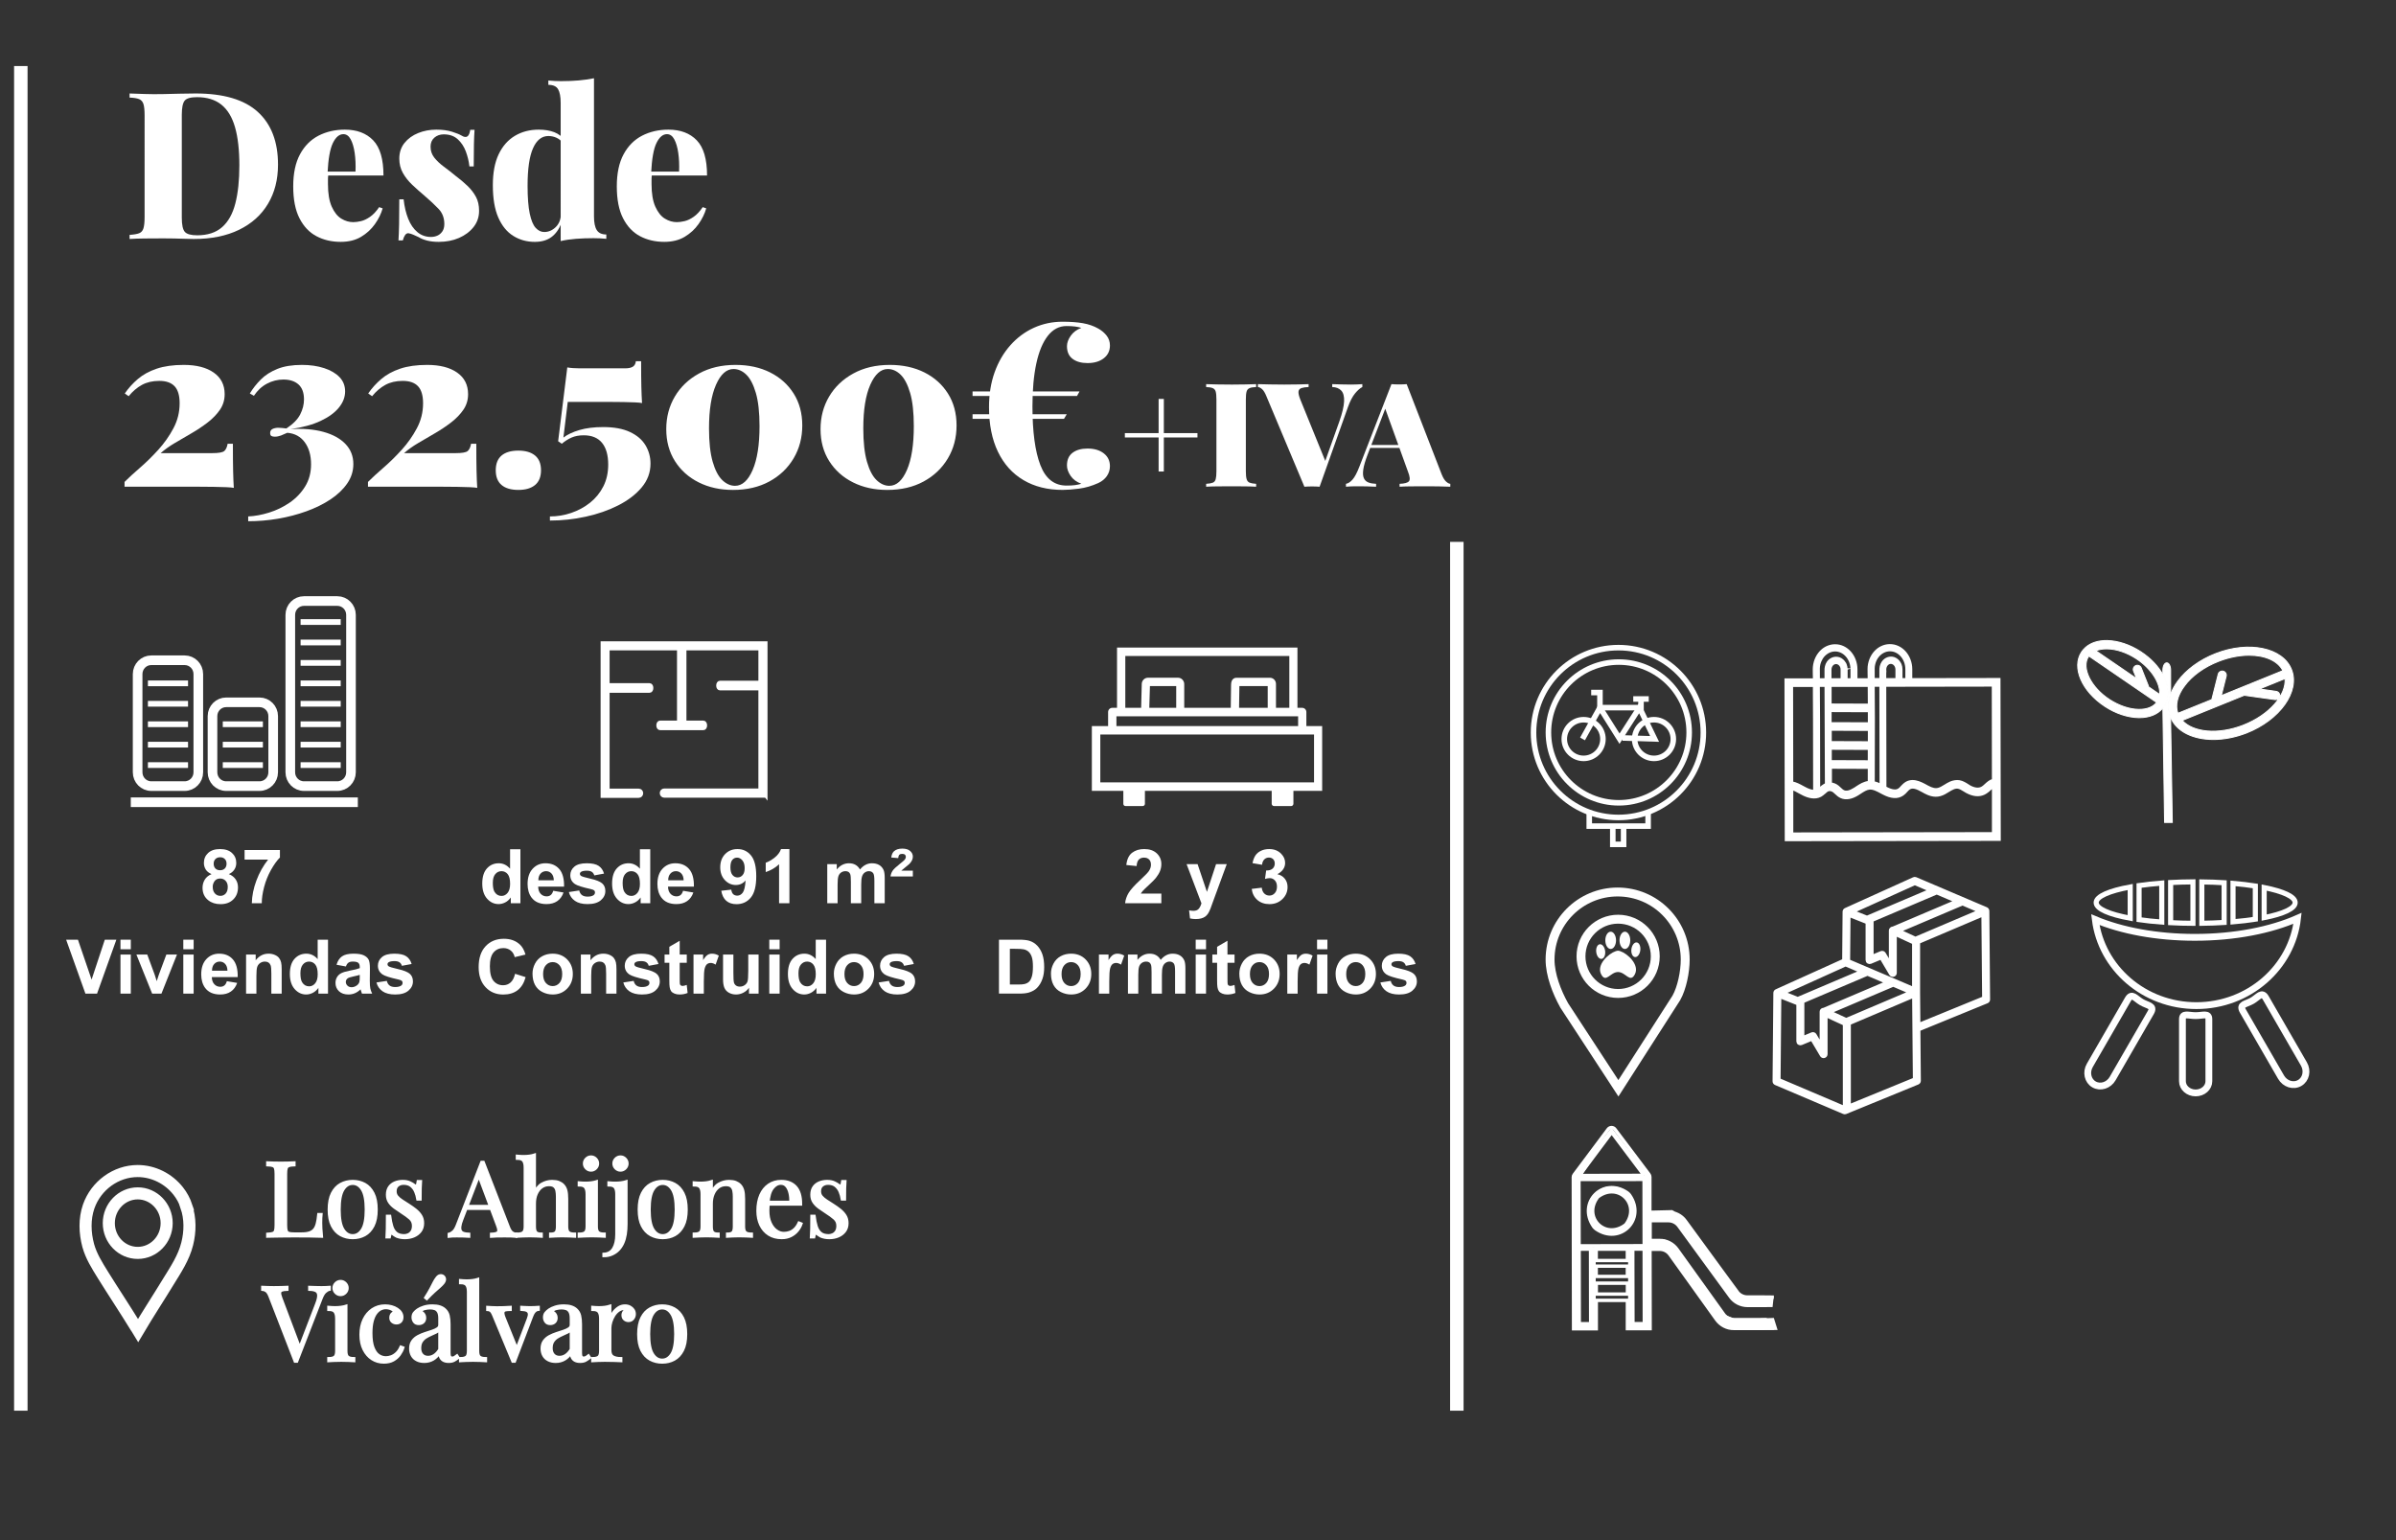 <?xml version="1.0" encoding="utf-8"?>
<!-- Generator: Adobe Illustrator 15.0.0, SVG Export Plug-In . SVG Version: 6.00 Build 0)  -->
<!DOCTYPE svg PUBLIC "-//W3C//DTD SVG 1.1//EN" "http://www.w3.org/Graphics/SVG/1.1/DTD/svg11.dtd">
<svg version="1.1" id="Capa_1" xmlns="http://www.w3.org/2000/svg" xmlns:xlink="http://www.w3.org/1999/xlink" x="0px" y="0px"
	 width="396.85px" height="255.117px" viewBox="0 0 396.85 255.117" enable-background="new 0 0 396.85 255.117"
	 xml:space="preserve">
<rect x="0" y="0" width="396.85" height="255.117" fill="#333333" stroke="none"/>
<g>
	<path fill="#FFFFFF" d="M30.434,60.445c2.095,0,3.748,0.423,4.96,1.269c1.211,0.846,1.817,2.038,1.817,3.578
		c0,0.959-0.259,1.817-0.776,2.574c-0.518,0.757-1.193,1.458-2.025,2.101c-0.833,0.644-1.729,1.244-2.688,1.798
		c-0.96,0.556-1.887,1.098-2.783,1.628c-0.896,0.53-1.672,1.085-2.329,1.666h8.556c1.035,0,1.691-0.113,1.969-0.341
		c0.277-0.227,0.467-0.63,0.568-1.211h0.871c0,1.918,0.012,3.414,0.038,4.486c0.025,1.073,0.063,2.013,0.114,2.821
		c-0.227-0.051-0.644-0.089-1.25-0.114c-0.606-0.025-1.3-0.044-2.082-0.057c-0.783-0.013-1.552-0.019-2.31-0.019H20.628v-0.795
		c0.682-0.682,1.534-1.464,2.556-2.348c1.022-0.883,2.031-1.874,3.029-2.972c0.997-1.098,1.836-2.291,2.518-3.578
		c0.682-1.288,1.022-2.663,1.022-4.127c0-1.287-0.278-2.227-0.833-2.82c-0.556-0.593-1.401-0.89-2.537-0.89
		c-1.111,0-2.07,0.221-2.877,0.662c-0.808,0.442-1.54,1.067-2.196,1.875l-0.644-0.455c0.605-0.883,1.331-1.685,2.177-2.404
		c0.845-0.72,1.887-1.288,3.124-1.704C27.203,60.653,28.692,60.445,30.434,60.445z"/>
	<path fill="#FFFFFF" d="M50.007,60.445c1.363,0,2.587,0.177,3.672,0.53c1.085,0.354,1.937,0.852,2.556,1.495
		c0.618,0.644,0.927,1.433,0.927,2.366c0,0.934-0.34,1.824-1.022,2.669s-1.691,1.584-3.029,2.214
		c-1.338,0.631-3.004,1.086-4.998,1.363c2.069-0.126,3.887,0.025,5.452,0.454c1.565,0.43,2.783,1.098,3.654,2.007
		c0.871,0.909,1.306,2.02,1.306,3.332c0,1.161-0.341,2.234-1.022,3.218c-0.681,0.984-1.603,1.861-2.764,2.631
		c-1.161,0.77-2.493,1.426-3.994,1.969c-1.502,0.542-3.073,0.953-4.713,1.23c-1.641,0.277-3.282,0.417-4.922,0.417v-0.795
		c1.11-0.051,2.271-0.265,3.483-0.644c1.211-0.379,2.341-0.928,3.389-1.647c1.047-0.719,1.899-1.609,2.555-2.669
		s0.984-2.284,0.984-3.672c0-1.489-0.347-2.707-1.041-3.653c-0.694-0.946-1.66-1.47-2.896-1.571
		c-0.379,0.177-0.732,0.329-1.06,0.455c-0.329,0.126-0.669,0.189-1.022,0.189c-0.227,0-0.411-0.038-0.549-0.114
		c-0.139-0.076-0.208-0.24-0.208-0.492c0-0.328,0.139-0.555,0.417-0.682c0.277-0.126,0.593-0.189,0.947-0.189
		c0.202,0,0.41,0.013,0.625,0.038c0.214,0.025,0.448,0.051,0.7,0.076c1.11-0.731,1.875-1.508,2.291-2.328
		c0.417-0.82,0.625-1.647,0.625-2.48c0-1.11-0.303-1.937-0.909-2.48c-0.606-0.542-1.438-0.814-2.499-0.814
		c-0.959,0-1.868,0.228-2.726,0.682c-0.858,0.454-1.578,1.124-2.158,2.006l-0.681-0.378c0.504-0.833,1.117-1.609,1.836-2.328
		c0.719-0.72,1.628-1.3,2.726-1.742C47.035,60.666,48.391,60.445,50.007,60.445z"/>
	<path fill="#FFFFFF" d="M70.753,60.445c2.095,0,3.748,0.423,4.96,1.269c1.211,0.846,1.817,2.038,1.817,3.578
		c0,0.959-0.259,1.817-0.776,2.574c-0.518,0.757-1.193,1.458-2.025,2.101c-0.833,0.644-1.729,1.244-2.688,1.798
		c-0.96,0.556-1.887,1.098-2.783,1.628c-0.896,0.53-1.672,1.085-2.329,1.666h8.556c1.035,0,1.691-0.113,1.969-0.341
		c0.277-0.227,0.467-0.63,0.568-1.211h0.871c0,1.918,0.012,3.414,0.038,4.486c0.025,1.073,0.063,2.013,0.114,2.821
		c-0.227-0.051-0.644-0.089-1.25-0.114c-0.606-0.025-1.3-0.044-2.082-0.057c-0.783-0.013-1.552-0.019-2.31-0.019H60.948v-0.795
		c0.682-0.682,1.534-1.464,2.556-2.348c1.022-0.883,2.031-1.874,3.029-2.972c0.997-1.098,1.836-2.291,2.518-3.578
		c0.682-1.288,1.022-2.663,1.022-4.127c0-1.287-0.278-2.227-0.833-2.82c-0.556-0.593-1.401-0.89-2.537-0.89
		c-1.111,0-2.07,0.221-2.877,0.662c-0.808,0.442-1.54,1.067-2.196,1.875l-0.644-0.455c0.605-0.883,1.331-1.685,2.177-2.404
		c0.845-0.72,1.887-1.288,3.124-1.704C67.522,60.653,69.012,60.445,70.753,60.445z"/>
	<path fill="#FFFFFF" d="M85.859,74.642c1.186,0,2.107,0.271,2.764,0.814c0.656,0.543,0.984,1.357,0.984,2.442
		c0,1.085-0.329,1.9-0.984,2.442c-0.657,0.542-1.578,0.814-2.764,0.814c-1.212,0-2.139-0.272-2.783-0.814
		c-0.644-0.542-0.965-1.356-0.965-2.442c0-1.085,0.322-1.899,0.965-2.442C83.72,74.914,84.647,74.642,85.859,74.642z"/>
	<path fill="#FFFFFF" d="M106.19,59.839c0,1.817,0.012,3.231,0.038,4.241c0.025,1.01,0.063,1.906,0.114,2.688
		c-0.202-0.05-0.587-0.088-1.155-0.114c-0.568-0.025-1.218-0.044-1.95-0.057c-0.732-0.013-1.452-0.019-2.158-0.019h-7.042
		l-0.72,5.906c0.656-0.505,1.54-0.921,2.65-1.25c1.11-0.328,2.423-0.492,3.938-0.492c1.792,0,3.268,0.271,4.43,0.814
		c1.16,0.543,2.019,1.275,2.574,2.196c0.555,0.922,0.833,1.938,0.833,3.048c0,1.464-0.486,2.777-1.458,3.938
		c-0.972,1.161-2.266,2.151-3.881,2.972c-1.615,0.82-3.407,1.445-5.376,1.874s-3.95,0.644-5.944,0.644v-0.681
		c1.211,0,2.391-0.196,3.54-0.587c1.148-0.392,2.183-0.953,3.104-1.685c0.921-0.732,1.653-1.628,2.196-2.688
		c0.542-1.06,0.814-2.271,0.814-3.634c0-1.564-0.341-2.764-1.022-3.597s-1.691-1.25-3.029-1.25c-0.783,0-1.458,0.127-2.025,0.379
		c-0.568,0.252-1.104,0.593-1.609,1.022l-0.606-0.417l1.515-12.229c0.277,0.051,0.599,0.089,0.965,0.114
		c0.365,0.025,0.725,0.038,1.079,0.038h7.534c0.555,0,0.978-0.088,1.269-0.265c0.29-0.176,0.46-0.479,0.511-0.909H106.19z"/>
	<path fill="#FFFFFF" d="M121.826,60.445c2.17,0,4.083,0.417,5.736,1.25c1.653,0.833,2.953,2,3.899,3.502
		c0.946,1.502,1.42,3.262,1.42,5.281c0,2.02-0.48,3.837-1.439,5.452c-0.959,1.616-2.297,2.891-4.013,3.824
		c-1.716,0.933-3.723,1.401-6.02,1.401c-2.12,0-4.013-0.417-5.679-1.25c-1.666-0.833-2.979-2.007-3.938-3.521
		c-0.959-1.515-1.439-3.281-1.439-5.3c0-1.994,0.474-3.792,1.42-5.395c0.946-1.603,2.284-2.877,4.013-3.824
		C117.516,60.918,119.529,60.445,121.826,60.445z M121.485,61.127c-1.161,0-2.126,0.871-2.896,2.612
		c-0.771,1.741-1.155,4.152-1.155,7.231c0,2.271,0.202,4.108,0.605,5.509s0.934,2.417,1.59,3.047
		c0.656,0.631,1.363,0.947,2.12,0.947c1.186,0,2.158-0.877,2.915-2.631c0.757-1.754,1.136-4.17,1.136-7.25
		c0-2.271-0.202-4.102-0.605-5.49c-0.404-1.388-0.928-2.397-1.571-3.029C122.98,61.443,122.267,61.127,121.485,61.127z"/>
	<path fill="#FFFFFF" d="M147.38,60.445c2.17,0,4.083,0.417,5.736,1.25c1.653,0.833,2.953,2,3.899,3.502
		c0.946,1.502,1.42,3.262,1.42,5.281c0,2.02-0.48,3.837-1.439,5.452c-0.959,1.616-2.297,2.891-4.013,3.824
		c-1.716,0.933-3.723,1.401-6.02,1.401c-2.12,0-4.013-0.417-5.679-1.25c-1.666-0.833-2.979-2.007-3.938-3.521
		c-0.959-1.515-1.439-3.281-1.439-5.3c0-1.994,0.474-3.792,1.42-5.395c0.946-1.603,2.284-2.877,4.013-3.824
		C143.07,60.918,145.083,60.445,147.38,60.445z M147.04,61.127c-1.161,0-2.126,0.871-2.896,2.612
		c-0.771,1.741-1.155,4.152-1.155,7.231c0,2.271,0.202,4.108,0.605,5.509s0.934,2.417,1.59,3.047
		c0.656,0.631,1.363,0.947,2.12,0.947c1.186,0,2.158-0.877,2.915-2.631c0.757-1.754,1.136-4.17,1.136-7.25
		c0-2.271-0.202-4.102-0.605-5.49c-0.404-1.388-0.928-2.397-1.571-3.029C148.535,61.443,147.822,61.127,147.04,61.127z"/>
	<path fill="#FFFFFF" d="M178.803,64.837l-0.417,0.757h-17.302v-0.757H178.803z M176.683,68.623l-0.454,0.757h-15.144v-0.757
		H176.683z M176.001,53.29c1.288,0,2.404,0.082,3.351,0.246c0.947,0.164,1.798,0.46,2.556,0.89c0.581,0.328,1.047,0.726,1.401,1.192
		c0.353,0.467,0.53,1.003,0.53,1.609c0,0.884-0.341,1.59-1.022,2.12c-0.682,0.53-1.578,0.795-2.688,0.795
		c-1.035,0-1.862-0.233-2.48-0.701c-0.619-0.467-0.927-1.167-0.927-2.101c0-0.555,0.208-1.129,0.625-1.723
		c0.417-0.593,1.003-1.028,1.76-1.306c-0.328-0.101-0.681-0.176-1.06-0.227c-0.378-0.05-0.846-0.076-1.4-0.076
		c-1.212,0-2.24,0.537-3.086,1.609c-0.846,1.073-1.483,2.6-1.912,4.581c-0.43,1.982-0.644,4.348-0.644,7.099
		c0,4.215,0.435,7.458,1.306,9.73c0.871,2.271,2.315,3.407,4.335,3.407c0.58,0,1.053-0.025,1.419-0.076
		c0.366-0.05,0.713-0.126,1.041-0.227c-0.782-0.277-1.375-0.713-1.779-1.306c-0.404-0.593-0.605-1.167-0.605-1.723
		c0-0.934,0.309-1.634,0.927-2.101c0.618-0.467,1.445-0.701,2.48-0.701c1.11,0,2.006,0.265,2.688,0.795
		c0.682,0.53,1.022,1.237,1.022,2.12c0,0.605-0.17,1.155-0.511,1.647s-0.814,0.877-1.42,1.154c-1.06,0.48-2.126,0.789-3.199,0.928
		c-1.073,0.139-1.975,0.208-2.707,0.208c-2.499,0-4.663-0.542-6.493-1.628c-1.83-1.084-3.237-2.65-4.221-4.694
		s-1.477-4.505-1.477-7.383c0-2.12,0.309-4.044,0.927-5.773c0.618-1.729,1.489-3.224,2.612-4.486c1.123-1.262,2.423-2.227,3.9-2.896
		C172.727,53.624,174.311,53.29,176.001,53.29z"/>
	<path fill="#FFFFFF" d="M192.767,66.08v5.664h5.568v0.72h-5.568v5.64h-0.864v-5.64h-5.592v-0.72h5.592V66.08H192.767z"/>
	<path fill="#FFFFFF" d="M208.055,63.632v0.48c-0.48,0.016-0.845,0.076-1.092,0.18c-0.249,0.104-0.412,0.296-0.492,0.576
		s-0.12,0.716-0.12,1.308V78.08c0,0.576,0.044,1.008,0.132,1.296s0.252,0.48,0.492,0.576c0.24,0.096,0.6,0.16,1.08,0.192v0.48
		c-0.465-0.032-1.061-0.052-1.788-0.06c-0.729-0.008-1.468-0.012-2.22-0.012c-0.864,0-1.677,0.004-2.437,0.012
		c-0.76,0.008-1.372,0.028-1.836,0.06v-0.48c0.496-0.032,0.864-0.096,1.104-0.192c0.239-0.096,0.399-0.288,0.479-0.576
		s0.12-0.72,0.12-1.296V66.176c0-0.591-0.04-1.028-0.12-1.308s-0.244-0.472-0.492-0.576c-0.248-0.104-0.611-0.164-1.092-0.18v-0.48
		c0.464,0.016,1.076,0.032,1.836,0.048s1.572,0.024,2.437,0.024c0.752,0,1.491-0.008,2.22-0.024
		C206.994,63.664,207.59,63.648,208.055,63.632z"/>
	<path fill="#FFFFFF" d="M225.646,63.632v0.48c-0.368,0.176-0.768,0.524-1.2,1.044c-0.432,0.52-0.832,1.292-1.2,2.316l-4.68,13.152
		c-0.191-0.016-0.396-0.028-0.612-0.036c-0.216-0.008-0.436-0.012-0.659-0.012c-0.208,0-0.42,0.004-0.637,0.012
		c-0.216,0.008-0.42,0.021-0.611,0.036l-6.288-14.976c-0.225-0.56-0.46-0.952-0.708-1.176s-0.484-0.344-0.708-0.36v-0.48
		c0.576,0.016,1.252,0.032,2.027,0.048c0.776,0.016,1.557,0.024,2.341,0.024c0.815,0,1.584-0.008,2.304-0.024
		s1.296-0.032,1.728-0.048v0.48c-0.496,0.016-0.888,0.072-1.176,0.168c-0.288,0.096-0.452,0.285-0.492,0.564
		s0.052,0.708,0.276,1.284l4.32,10.632l-0.576,0.744l2.735-7.68c0.496-1.408,0.76-2.524,0.793-3.348
		c0.031-0.824-0.129-1.42-0.48-1.788c-0.353-0.368-0.849-0.56-1.488-0.576v-0.48c0.608,0.016,1.148,0.032,1.62,0.048
		s0.98,0.024,1.524,0.024c0.319,0,0.647-0.008,0.983-0.024S225.406,63.648,225.646,63.632z"/>
	<path fill="#FFFFFF" d="M232.99,63.632l5.809,14.976c0.224,0.544,0.464,0.932,0.72,1.164s0.488,0.356,0.696,0.372v0.48
		c-0.576-0.032-1.248-0.052-2.017-0.06c-0.768-0.008-1.552-0.012-2.352-0.012c-0.816,0-1.584,0.004-2.305,0.012
		c-0.72,0.008-1.296,0.028-1.728,0.06v-0.48c0.816-0.032,1.332-0.172,1.548-0.42s0.164-0.78-0.156-1.596l-3.84-10.632l0.48-0.84
		l-3.313,8.616c-0.399,1.041-0.644,1.876-0.731,2.508c-0.089,0.632-0.053,1.116,0.107,1.452s0.416,0.568,0.769,0.696
		c0.352,0.128,0.768,0.2,1.248,0.216v0.48c-0.593-0.032-1.125-0.052-1.597-0.06c-0.472-0.008-0.987-0.012-1.548-0.012
		c-0.304,0-0.628,0.004-0.972,0.012c-0.345,0.008-0.636,0.028-0.876,0.06v-0.48c0.368-0.064,0.731-0.3,1.092-0.708
		s0.732-1.108,1.116-2.1l5.328-13.704c0.384,0.032,0.804,0.048,1.26,0.048S232.606,63.664,232.99,63.632z M233.83,73.712v0.48
		h-7.151l0.24-0.48H233.83z"/>
</g>
<g>
	<path fill="#FFFFFF" d="M35.038,144.793c-0.443-0.187-0.765-0.443-0.966-0.771s-0.301-0.686-0.301-1.075
		c0-0.666,0.232-1.217,0.697-1.651c0.465-0.435,1.126-0.652,1.983-0.652c0.849,0,1.508,0.218,1.978,0.652s0.704,0.985,0.704,1.651
		c0,0.414-0.107,0.783-0.323,1.105c-0.215,0.323-0.518,0.57-0.908,0.74c0.496,0.199,0.873,0.49,1.13,0.872
		c0.258,0.382,0.387,0.822,0.387,1.322c0,0.824-0.263,1.495-0.789,2.011c-0.526,0.516-1.226,0.773-2.099,0.773
		c-0.813,0-1.489-0.213-2.029-0.64c-0.638-0.504-0.957-1.194-0.957-2.071c0-0.483,0.12-0.928,0.359-1.332
		S34.522,145.012,35.038,144.793z M35.233,146.895c0,0.472,0.121,0.839,0.362,1.103c0.242,0.265,0.543,0.396,0.905,0.396
		c0.354,0,0.646-0.127,0.877-0.381s0.348-0.62,0.348-1.1c0-0.419-0.118-0.755-0.354-1.009c-0.236-0.254-0.534-0.381-0.896-0.381
		c-0.418,0-0.73,0.145-0.935,0.433C35.335,146.246,35.233,146.558,35.233,146.895z M35.391,143.069c0,0.341,0.097,0.607,0.29,0.798
		c0.193,0.191,0.45,0.286,0.771,0.286c0.325,0,0.585-0.096,0.78-0.289c0.195-0.193,0.292-0.46,0.292-0.802
		c0-0.32-0.097-0.577-0.29-0.771c-0.193-0.192-0.448-0.289-0.765-0.289c-0.329,0-0.591,0.098-0.786,0.292
		C35.489,142.49,35.391,142.748,35.391,143.069z"/>
	<path fill="#FFFFFF" d="M40.51,142.392v-1.591h5.855v1.243c-0.483,0.476-0.975,1.158-1.475,2.048c-0.5,0.89-0.88,1.835-1.143,2.836
		c-0.262,1.002-0.391,1.896-0.387,2.685H41.71c0.028-1.235,0.283-2.494,0.765-3.778c0.481-1.283,1.125-2.431,1.929-3.442H40.51z"/>
	<path fill="#FFFFFF" d="M14.147,164.589l-3.193-8.933h1.956l2.261,6.611l2.188-6.611h1.914l-3.199,8.933H14.147z"/>
	<path fill="#FFFFFF" d="M19.954,157.24v-1.584h1.712v1.584H19.954z M19.954,164.589v-6.471h1.712v6.471H19.954z"/>
	<path fill="#FFFFFF" d="M25.2,164.589l-2.608-6.471h1.798l1.219,3.302l0.353,1.104c0.094-0.28,0.152-0.465,0.177-0.555
		c0.057-0.183,0.118-0.365,0.183-0.549l1.23-3.302h1.761l-2.571,6.471H25.2z"/>
	<path fill="#FFFFFF" d="M30.361,157.24v-1.584h1.712v1.584H30.361z M30.361,164.589v-6.471h1.712v6.471H30.361z"/>
	<path fill="#FFFFFF" d="M37.576,162.529l1.706,0.286c-0.219,0.626-0.565,1.103-1.039,1.429c-0.474,0.327-1.065,0.491-1.776,0.491
		c-1.125,0-1.958-0.368-2.499-1.104c-0.426-0.589-0.64-1.332-0.64-2.229c0-1.073,0.28-1.913,0.841-2.52
		c0.561-0.607,1.27-0.911,2.127-0.911c0.962,0,1.722,0.317,2.279,0.953s0.823,1.61,0.798,2.922h-4.29
		c0.012,0.508,0.15,0.903,0.415,1.186c0.264,0.282,0.593,0.423,0.987,0.423c0.269,0,0.494-0.072,0.677-0.219
		C37.345,163.09,37.483,162.854,37.576,162.529z M37.674,160.799c-0.012-0.496-0.14-0.872-0.384-1.131
		c-0.244-0.258-0.541-0.387-0.89-0.387c-0.374,0-0.683,0.137-0.926,0.408c-0.244,0.272-0.364,0.643-0.359,1.109H37.674z"/>
	<path fill="#FFFFFF" d="M46.655,164.589h-1.712v-3.303c0-0.698-0.037-1.15-0.11-1.355s-0.192-0.365-0.356-0.479
		s-0.362-0.171-0.594-0.171c-0.296,0-0.563,0.082-0.798,0.244c-0.236,0.162-0.397,0.378-0.485,0.646
		c-0.087,0.269-0.131,0.764-0.131,1.487v2.931h-1.712v-6.471h1.591v0.95c0.564-0.731,1.275-1.097,2.132-1.097
		c0.378,0,0.723,0.067,1.036,0.204c0.313,0.136,0.549,0.31,0.71,0.521c0.16,0.212,0.272,0.451,0.335,0.72
		c0.063,0.268,0.094,0.651,0.094,1.151V164.589z"/>
	<path fill="#FFFFFF" d="M54.327,164.589h-1.59v-0.95c-0.264,0.369-0.576,0.645-0.935,0.825c-0.36,0.181-0.722,0.271-1.088,0.271
		c-0.743,0-1.38-0.3-1.91-0.899c-0.53-0.599-0.795-1.435-0.795-2.507c0-1.097,0.258-1.931,0.774-2.502
		c0.516-0.57,1.168-0.855,1.956-0.855c0.723,0,1.349,0.301,1.877,0.901v-3.217h1.712V164.589z M49.757,161.213
		c0,0.69,0.095,1.19,0.286,1.499c0.276,0.447,0.662,0.671,1.158,0.671c0.394,0,0.729-0.168,1.005-0.503
		c0.276-0.335,0.415-0.836,0.415-1.502c0-0.744-0.134-1.279-0.402-1.605c-0.268-0.327-0.611-0.491-1.03-0.491
		c-0.406,0-0.746,0.162-1.021,0.484C49.895,160.089,49.757,160.571,49.757,161.213z"/>
	<path fill="#FFFFFF" d="M57.295,160.092l-1.554-0.28c0.174-0.625,0.475-1.089,0.902-1.39c0.426-0.3,1.06-0.45,1.901-0.45
		c0.764,0,1.333,0.09,1.707,0.271c0.374,0.182,0.637,0.411,0.789,0.688c0.152,0.278,0.229,0.79,0.229,1.533l-0.019,1.998
		c0,0.569,0.027,0.988,0.083,1.259c0.055,0.271,0.157,0.56,0.308,0.868h-1.694c-0.045-0.113-0.1-0.282-0.165-0.506
		c-0.029-0.102-0.049-0.168-0.061-0.201c-0.292,0.284-0.605,0.498-0.938,0.64c-0.333,0.143-0.688,0.214-1.066,0.214
		c-0.666,0-1.191-0.181-1.575-0.543c-0.384-0.361-0.576-0.818-0.576-1.37c0-0.366,0.087-0.692,0.262-0.979
		c0.174-0.286,0.419-0.506,0.734-0.658c0.315-0.152,0.769-0.285,1.362-0.399c0.8-0.149,1.355-0.29,1.664-0.42v-0.171
		c0-0.329-0.081-0.563-0.244-0.703c-0.163-0.141-0.469-0.211-0.92-0.211c-0.305,0-0.542,0.061-0.713,0.18
		C57.539,159.581,57.4,159.791,57.295,160.092z M59.586,161.481c-0.219,0.073-0.566,0.16-1.042,0.262
		c-0.475,0.102-0.786,0.201-0.932,0.299c-0.224,0.158-0.335,0.359-0.335,0.604c0,0.239,0.089,0.446,0.268,0.621
		s0.406,0.262,0.682,0.262c0.309,0,0.604-0.102,0.884-0.305c0.207-0.154,0.343-0.343,0.408-0.566
		c0.044-0.146,0.067-0.425,0.067-0.835V161.481z"/>
	<path fill="#FFFFFF" d="M62.353,162.742l1.718-0.262c0.073,0.333,0.222,0.586,0.445,0.759c0.224,0.173,0.536,0.259,0.938,0.259
		c0.443,0,0.776-0.081,1-0.243c0.15-0.114,0.225-0.267,0.225-0.457c0-0.131-0.041-0.238-0.122-0.323
		c-0.085-0.081-0.276-0.156-0.573-0.226c-1.381-0.305-2.257-0.583-2.626-0.835c-0.512-0.35-0.768-0.835-0.768-1.456
		c0-0.561,0.221-1.032,0.664-1.414s1.129-0.572,2.06-0.572c0.886,0,1.543,0.144,1.974,0.433c0.431,0.288,0.727,0.715,0.89,1.279
		l-1.615,0.299c-0.069-0.252-0.2-0.445-0.393-0.579s-0.468-0.201-0.826-0.201c-0.451,0-0.774,0.063-0.969,0.189
		c-0.13,0.089-0.195,0.205-0.195,0.347c0,0.122,0.057,0.226,0.17,0.311c0.154,0.114,0.688,0.274,1.6,0.481
		c0.912,0.208,1.549,0.462,1.91,0.762c0.357,0.305,0.536,0.729,0.536,1.273c0,0.594-0.248,1.104-0.743,1.53
		c-0.496,0.426-1.229,0.64-2.2,0.64c-0.881,0-1.579-0.179-2.093-0.536C62.847,163.842,62.511,163.356,62.353,162.742z"/>
</g>
<g>
	<path fill="#FFFFFF" stroke="#FFFFFF" stroke-width="0.5" stroke-miterlimit="10" d="M48.709,192.614v0.344
		c-0.39,0.011-0.685,0.054-0.885,0.129c-0.201,0.074-0.335,0.212-0.404,0.412s-0.103,0.513-0.103,0.937v8.523
		c0,0.412,0.034,0.722,0.103,0.928s0.203,0.341,0.404,0.403c0.2,0.063,0.495,0.095,0.885,0.095h1.254
		c0.539,0,0.977-0.057,1.315-0.172c0.337-0.114,0.607-0.295,0.808-0.541c0.2-0.246,0.352-0.575,0.455-0.988
		c0.104-0.412,0.183-0.916,0.241-1.512h0.396c-0.035,0.354-0.052,0.824-0.052,1.409c0,0.218,0.009,0.529,0.026,0.937
		c0.017,0.406,0.048,0.827,0.094,1.263c-0.584-0.022-1.243-0.037-1.976-0.043c-0.733-0.006-1.386-0.009-1.959-0.009
		c-0.252,0-0.576,0-0.971,0c-0.396,0-0.822,0.003-1.28,0.009c-0.458,0.006-0.922,0.012-1.392,0.018s-0.917,0.014-1.34,0.025v-0.344
		c0.389-0.022,0.685-0.068,0.885-0.138c0.2-0.068,0.335-0.206,0.404-0.412c0.068-0.206,0.103-0.516,0.103-0.928v-8.523
		c0-0.424-0.035-0.736-0.103-0.937c-0.069-0.2-0.204-0.338-0.404-0.412c-0.201-0.075-0.496-0.118-0.885-0.129v-0.344
		c0.241,0.011,0.556,0.022,0.945,0.034c0.389,0.012,0.808,0.017,1.254,0.017c0.401,0,0.799-0.005,1.194-0.017
		C48.117,192.636,48.446,192.625,48.709,192.614z"/>
	<path fill="#FFFFFF" stroke="#FFFFFF" stroke-width="0.5" stroke-miterlimit="10" d="M58.418,195.689
		c0.733,0,1.392,0.161,1.976,0.481c0.584,0.321,1.051,0.825,1.4,1.513c0.35,0.687,0.524,1.581,0.524,2.681s-0.175,1.99-0.524,2.672
		s-0.816,1.183-1.4,1.504c-0.584,0.32-1.243,0.48-1.976,0.48c-0.722,0-1.378-0.16-1.968-0.48c-0.59-0.321-1.06-0.822-1.409-1.504
		c-0.349-0.682-0.524-1.572-0.524-2.672s0.175-1.994,0.524-2.681c0.35-0.688,0.819-1.191,1.409-1.513
		C57.041,195.85,57.697,195.689,58.418,195.689z M58.418,196.033c-0.653,0-1.188,0.339-1.607,1.015
		c-0.418,0.676-0.627,1.781-0.627,3.316s0.209,2.638,0.627,3.308c0.418,0.67,0.954,1.005,1.607,1.005s1.188-0.335,1.606-1.005
		c0.418-0.67,0.627-1.772,0.627-3.308s-0.209-2.641-0.627-3.316C59.607,196.372,59.071,196.033,58.418,196.033z"/>
	<path fill="#FFFFFF" stroke="#FFFFFF" stroke-width="0.5" stroke-miterlimit="10" d="M66.701,195.689
		c0.458,0,0.848,0.075,1.168,0.224c0.321,0.149,0.556,0.287,0.705,0.412c0.378,0.31,0.607,0.104,0.688-0.618h0.395
		c-0.023,0.321-0.04,0.702-0.051,1.143c-0.012,0.441-0.017,1.034-0.017,1.778h-0.396c-0.069-0.423-0.186-0.836-0.352-1.237
		c-0.167-0.4-0.41-0.729-0.73-0.987s-0.739-0.387-1.254-0.387c-0.401,0-0.736,0.111-1.005,0.335s-0.404,0.553-0.404,0.988
		c0,0.344,0.103,0.639,0.31,0.885c0.206,0.246,0.475,0.476,0.808,0.688c0.332,0.212,0.693,0.444,1.083,0.695
		c0.435,0.275,0.831,0.557,1.186,0.843s0.639,0.602,0.851,0.944c0.212,0.344,0.318,0.751,0.318,1.221
		c0,0.527-0.137,0.968-0.412,1.323s-0.633,0.624-1.074,0.808c-0.441,0.183-0.925,0.274-1.452,0.274c-0.252,0-0.49-0.02-0.713-0.06
		c-0.224-0.04-0.438-0.101-0.645-0.181c-0.115-0.058-0.232-0.126-0.352-0.206c-0.121-0.08-0.238-0.166-0.353-0.258
		c-0.115-0.092-0.218-0.089-0.309,0.009c-0.092,0.097-0.161,0.289-0.207,0.575h-0.395c0.023-0.366,0.04-0.813,0.051-1.34
		c0.011-0.527,0.018-1.226,0.018-2.097h0.395c0.08,0.642,0.195,1.203,0.344,1.684c0.149,0.481,0.384,0.856,0.705,1.126
		c0.32,0.27,0.767,0.403,1.34,0.403c0.229,0,0.461-0.051,0.696-0.154s0.433-0.274,0.593-0.516c0.161-0.24,0.241-0.561,0.241-0.962
		c0-0.504-0.184-0.917-0.55-1.237c-0.367-0.32-0.831-0.659-1.392-1.014c-0.412-0.264-0.799-0.527-1.16-0.791
		s-0.653-0.561-0.876-0.894c-0.224-0.332-0.335-0.732-0.335-1.203c0-0.516,0.117-0.937,0.352-1.263s0.547-0.567,0.937-0.722
		C65.835,195.767,66.254,195.689,66.701,195.689z"/>
	<path fill="#FFFFFF" stroke="#FFFFFF" stroke-width="0.5" stroke-miterlimit="10" d="M80.053,192.528l4.193,10.809
		c0.172,0.436,0.367,0.725,0.584,0.868c0.217,0.143,0.418,0.221,0.602,0.231v0.344c-0.229-0.022-0.51-0.037-0.842-0.043
		c-0.332-0.006-0.665-0.009-0.997-0.009c-0.447,0-0.865,0.003-1.254,0.009c-0.39,0.006-0.705,0.021-0.945,0.043v-0.344
		c0.584-0.022,0.957-0.123,1.117-0.301c0.16-0.178,0.126-0.559-0.103-1.143l-3.196-8.541l0.275-0.223l-2.99,7.767
		c-0.183,0.459-0.292,0.846-0.326,1.16c-0.035,0.315-0.003,0.564,0.094,0.748c0.097,0.183,0.264,0.314,0.499,0.395
		c0.234,0.081,0.53,0.127,0.885,0.138v0.344c-0.321-0.022-0.656-0.037-1.005-0.043c-0.35-0.006-0.673-0.009-0.971-0.009
		c-0.287,0-0.53,0.003-0.73,0.009c-0.2,0.006-0.386,0.021-0.558,0.043v-0.344c0.229-0.057,0.464-0.191,0.705-0.403
		c0.24-0.212,0.458-0.576,0.653-1.092l4.038-10.413c0.046,0,0.092,0,0.138,0C79.961,192.528,80.007,192.528,80.053,192.528z
		 M82.149,199.831v0.344h-5.121l0.172-0.344H82.149z"/>
	<path fill="#FFFFFF" stroke="#FFFFFF" stroke-width="0.5" stroke-miterlimit="10" d="M88.524,191.325v6.427
		c0.298-0.779,0.713-1.317,1.246-1.615s1.091-0.447,1.676-0.447c0.435,0,0.799,0.058,1.091,0.172
		c0.292,0.115,0.535,0.275,0.73,0.481c0.218,0.229,0.372,0.516,0.464,0.859s0.138,0.808,0.138,1.392v4.589
		c0,0.48,0.101,0.808,0.301,0.979c0.2,0.171,0.535,0.257,1.005,0.257v0.361c-0.194-0.012-0.492-0.025-0.894-0.043
		c-0.4-0.018-0.79-0.025-1.168-0.025c-0.378,0-0.747,0.008-1.108,0.025c-0.361,0.018-0.633,0.031-0.816,0.043v-0.361
		c0.412,0,0.705-0.086,0.876-0.257c0.172-0.172,0.258-0.499,0.258-0.979v-4.967c0-0.354-0.029-0.682-0.086-0.979
		c-0.058-0.298-0.187-0.538-0.387-0.722c-0.201-0.183-0.507-0.274-0.919-0.274c-0.47,0-0.885,0.132-1.246,0.395
		c-0.361,0.264-0.644,0.631-0.851,1.1c-0.206,0.471-0.309,1.009-0.309,1.615v3.833c0,0.48,0.086,0.808,0.258,0.979
		c0.172,0.171,0.464,0.257,0.876,0.257v0.361c-0.184-0.012-0.456-0.025-0.816-0.043s-0.73-0.025-1.108-0.025
		s-0.768,0.008-1.168,0.025c-0.401,0.018-0.699,0.031-0.894,0.043v-0.361c0.47,0,0.805-0.086,1.005-0.257
		c0.2-0.172,0.301-0.499,0.301-0.979v-9.796c0-0.515-0.092-0.896-0.275-1.143c-0.183-0.246-0.527-0.369-1.031-0.369v-0.361
		c0.366,0.035,0.722,0.052,1.065,0.052c0.332,0,0.65-0.02,0.954-0.06C87.994,191.466,88.272,191.405,88.524,191.325z"/>
	<path fill="#FFFFFF" stroke="#FFFFFF" stroke-width="0.5" stroke-miterlimit="10" d="M98.783,195.741v7.441
		c0,0.48,0.101,0.808,0.301,0.979c0.2,0.171,0.536,0.257,1.006,0.257v0.361c-0.195-0.012-0.49-0.025-0.886-0.043
		c-0.395-0.018-0.793-0.025-1.194-0.025c-0.389,0-0.784,0.008-1.186,0.025c-0.4,0.018-0.698,0.031-0.894,0.043v-0.361
		c0.47,0,0.805-0.086,1.006-0.257c0.2-0.172,0.301-0.499,0.301-0.979v-5.379c0-0.516-0.092-0.896-0.275-1.143
		s-0.527-0.37-1.031-0.37v-0.36c0.367,0.034,0.722,0.052,1.065,0.052c0.332,0,0.65-0.021,0.954-0.061S98.531,195.821,98.783,195.741
		z M97.889,191.635c0.298,0,0.556,0.108,0.773,0.326s0.326,0.476,0.326,0.773s-0.108,0.556-0.326,0.773s-0.476,0.326-0.773,0.326
		s-0.556-0.108-0.773-0.326s-0.326-0.476-0.326-0.773s0.108-0.556,0.326-0.773S97.591,191.635,97.889,191.635z"/>
	<path fill="#FFFFFF" stroke="#FFFFFF" stroke-width="0.5" stroke-miterlimit="10" d="M100.02,208.01v-0.258
		c0.711-0.034,1.243-0.341,1.599-0.919c0.354-0.579,0.532-1.372,0.532-2.38v-6.65c0-0.516-0.092-0.896-0.274-1.143
		c-0.184-0.246-0.527-0.37-1.031-0.37v-0.36c0.366,0.034,0.722,0.052,1.065,0.052c0.332,0,0.65-0.021,0.954-0.061
		c0.303-0.04,0.581-0.101,0.833-0.181v7.063c0,0.573-0.04,1.117-0.12,1.633s-0.212,0.985-0.396,1.409s-0.424,0.796-0.722,1.117
		c-0.286,0.309-0.639,0.561-1.057,0.756C100.986,207.913,100.525,208.01,100.02,208.01z M102.77,191.635
		c0.298,0,0.556,0.108,0.773,0.326c0.217,0.218,0.326,0.476,0.326,0.773s-0.109,0.556-0.326,0.773
		c-0.218,0.218-0.476,0.326-0.773,0.326s-0.556-0.108-0.773-0.326s-0.326-0.476-0.326-0.773s0.108-0.556,0.326-0.773
		S102.472,191.635,102.77,191.635z"/>
	<path fill="#FFFFFF" stroke="#FFFFFF" stroke-width="0.5" stroke-miterlimit="10" d="M109.763,195.689
		c0.733,0,1.393,0.161,1.977,0.481c0.584,0.321,1.051,0.825,1.4,1.513c0.35,0.687,0.524,1.581,0.524,2.681s-0.175,1.99-0.524,2.672
		s-0.816,1.183-1.4,1.504c-0.584,0.32-1.243,0.48-1.977,0.48c-0.722,0-1.377-0.16-1.967-0.48c-0.591-0.321-1.061-0.822-1.409-1.504
		c-0.35-0.682-0.524-1.572-0.524-2.672s0.175-1.994,0.524-2.681c0.349-0.688,0.818-1.191,1.409-1.513
		C108.386,195.85,109.042,195.689,109.763,195.689z M109.763,196.033c-0.652,0-1.188,0.339-1.606,1.015s-0.627,1.781-0.627,3.316
		s0.209,2.638,0.627,3.308s0.954,1.005,1.606,1.005c0.653,0,1.188-0.335,1.607-1.005c0.418-0.67,0.627-1.772,0.627-3.308
		s-0.209-2.641-0.627-3.316C110.952,196.372,110.417,196.033,109.763,196.033z"/>
	<path fill="#FFFFFF" stroke="#FFFFFF" stroke-width="0.5" stroke-miterlimit="10" d="M120.745,195.689
		c0.435,0,0.799,0.058,1.091,0.172c0.292,0.115,0.535,0.275,0.73,0.481c0.218,0.229,0.372,0.516,0.464,0.859
		s0.138,0.808,0.138,1.392v4.589c0,0.48,0.1,0.808,0.301,0.979c0.2,0.171,0.535,0.257,1.005,0.257v0.361
		c-0.194-0.012-0.492-0.025-0.894-0.043s-0.79-0.025-1.168-0.025c-0.379,0-0.748,0.008-1.108,0.025
		c-0.361,0.018-0.634,0.031-0.816,0.043v-0.361c0.412,0,0.704-0.086,0.876-0.257c0.172-0.172,0.258-0.499,0.258-0.979v-4.967
		c0-0.354-0.028-0.682-0.086-0.979s-0.187-0.538-0.387-0.722c-0.2-0.183-0.507-0.274-0.919-0.274c-0.481,0-0.902,0.137-1.264,0.412
		c-0.36,0.274-0.642,0.65-0.842,1.125c-0.2,0.476-0.301,1.006-0.301,1.59v3.815c0,0.48,0.086,0.808,0.258,0.979
		c0.172,0.171,0.464,0.257,0.877,0.257v0.361c-0.184-0.012-0.456-0.025-0.816-0.043c-0.361-0.018-0.73-0.025-1.108-0.025
		s-0.768,0.008-1.169,0.025c-0.4,0.018-0.698,0.031-0.894,0.043v-0.361c0.47,0,0.805-0.086,1.006-0.257
		c0.2-0.172,0.301-0.499,0.301-0.979v-5.379c0-0.516-0.092-0.896-0.275-1.143s-0.527-0.37-1.031-0.37v-0.36
		c0.367,0.034,0.722,0.052,1.065,0.052c0.332,0,0.65-0.021,0.954-0.061s0.581-0.101,0.833-0.181v2.028
		c0.298-0.779,0.714-1.32,1.246-1.624C119.602,195.842,120.16,195.689,120.745,195.689z"/>
	<path fill="#FFFFFF" stroke="#FFFFFF" stroke-width="0.5" stroke-miterlimit="10" d="M129.405,195.689
		c1.008,0,1.796,0.307,2.363,0.92c0.566,0.613,0.851,1.566,0.851,2.861h-6.066l-0.017-0.327h4.434
		c0.022-0.561-0.023-1.079-0.138-1.555c-0.115-0.476-0.295-0.856-0.542-1.143c-0.246-0.286-0.563-0.43-0.953-0.43
		c-0.527,0-0.994,0.264-1.4,0.79c-0.407,0.527-0.65,1.363-0.73,2.509l0.052,0.069c-0.023,0.172-0.041,0.36-0.052,0.566
		c-0.012,0.207-0.018,0.413-0.018,0.619c0,0.779,0.126,1.449,0.378,2.011s0.582,0.987,0.988,1.28
		c0.407,0.292,0.828,0.438,1.264,0.438c0.344,0,0.67-0.054,0.979-0.163c0.309-0.108,0.595-0.289,0.858-0.541s0.493-0.59,0.688-1.014
		l0.344,0.137c-0.126,0.379-0.332,0.745-0.618,1.101c-0.287,0.354-0.647,0.644-1.083,0.867s-0.939,0.335-1.512,0.335
		c-0.825,0-1.532-0.188-2.123-0.566c-0.59-0.378-1.042-0.902-1.357-1.572c-0.314-0.671-0.473-1.441-0.473-2.312
		c0-1.008,0.161-1.876,0.481-2.604s0.773-1.289,1.357-1.684C127.945,195.887,128.625,195.689,129.405,195.689z"/>
	<path fill="#FFFFFF" stroke="#FFFFFF" stroke-width="0.5" stroke-miterlimit="10" d="M137,195.689c0.458,0,0.848,0.075,1.169,0.224
		c0.32,0.149,0.556,0.287,0.704,0.412c0.378,0.31,0.607,0.104,0.688-0.618h0.396c-0.023,0.321-0.041,0.702-0.052,1.143
		c-0.012,0.441-0.018,1.034-0.018,1.778h-0.395c-0.069-0.423-0.187-0.836-0.353-1.237c-0.166-0.4-0.41-0.729-0.73-0.987
		c-0.321-0.258-0.739-0.387-1.255-0.387c-0.4,0-0.735,0.111-1.005,0.335s-0.403,0.553-0.403,0.988c0,0.344,0.103,0.639,0.309,0.885
		s0.476,0.476,0.808,0.688s0.693,0.444,1.083,0.695c0.436,0.275,0.83,0.557,1.186,0.843s0.639,0.602,0.851,0.944
		c0.212,0.344,0.318,0.751,0.318,1.221c0,0.527-0.138,0.968-0.413,1.323c-0.274,0.355-0.633,0.624-1.073,0.808
		c-0.441,0.183-0.926,0.274-1.452,0.274c-0.253,0-0.49-0.02-0.714-0.06c-0.223-0.04-0.438-0.101-0.645-0.181
		c-0.114-0.058-0.231-0.126-0.352-0.206s-0.238-0.166-0.353-0.258s-0.218-0.089-0.31,0.009c-0.092,0.097-0.16,0.289-0.206,0.575
		h-0.396c0.023-0.366,0.04-0.813,0.052-1.34c0.012-0.527,0.018-1.226,0.018-2.097h0.396c0.079,0.642,0.194,1.203,0.343,1.684
		c0.149,0.481,0.384,0.856,0.705,1.126c0.32,0.27,0.768,0.403,1.34,0.403c0.229,0,0.462-0.051,0.696-0.154s0.433-0.274,0.593-0.516
		c0.16-0.24,0.241-0.561,0.241-0.962c0-0.504-0.184-0.917-0.551-1.237c-0.366-0.32-0.83-0.659-1.392-1.014
		c-0.412-0.264-0.799-0.527-1.16-0.791c-0.36-0.264-0.652-0.561-0.876-0.894c-0.224-0.332-0.335-0.732-0.335-1.203
		c0-0.516,0.117-0.937,0.353-1.263c0.234-0.326,0.547-0.567,0.937-0.722C136.135,195.767,136.554,195.689,137,195.689z"/>
	<path fill="#FFFFFF" stroke="#FFFFFF" stroke-width="0.5" stroke-miterlimit="10" d="M54.552,213.235v0.344
		c-0.218,0.046-0.45,0.178-0.696,0.395c-0.247,0.218-0.467,0.585-0.662,1.1l-4.039,10.414c-0.023,0-0.046,0-0.068,0
		c-0.023,0-0.046,0-0.069,0s-0.046,0-0.069,0s-0.046,0-0.069,0l-4.193-10.809c-0.172-0.436-0.367-0.725-0.584-0.868
		c-0.218-0.143-0.418-0.221-0.602-0.231v-0.344c0.229,0.011,0.513,0.022,0.851,0.034s0.667,0.017,0.988,0.017
		c0.447,0,0.865-0.005,1.254-0.017c0.389-0.012,0.705-0.023,0.945-0.034v0.344c-0.39,0.011-0.685,0.057-0.885,0.137
		c-0.201,0.081-0.31,0.221-0.327,0.421c-0.017,0.201,0.049,0.496,0.198,0.886l3.196,8.472l-0.275,0.292l2.99-7.768
		c0.241-0.618,0.355-1.103,0.344-1.452c-0.012-0.349-0.144-0.598-0.395-0.747c-0.252-0.148-0.619-0.229-1.1-0.24v-0.344
		c0.333,0.011,0.67,0.022,1.014,0.034s0.664,0.017,0.962,0.017c0.297,0,0.544-0.005,0.739-0.017
		C54.197,213.258,54.38,213.246,54.552,213.235z"/>
	<path fill="#FFFFFF" stroke="#FFFFFF" stroke-width="0.5" stroke-miterlimit="10" d="M57.302,216.362v7.441
		c0,0.48,0.1,0.808,0.301,0.979c0.2,0.171,0.535,0.257,1.005,0.257v0.361c-0.195-0.012-0.49-0.025-0.885-0.043
		c-0.396-0.018-0.793-0.025-1.194-0.025c-0.39,0-0.785,0.008-1.186,0.025c-0.401,0.018-0.699,0.031-0.894,0.043v-0.361
		c0.469,0,0.805-0.086,1.005-0.257c0.201-0.172,0.301-0.499,0.301-0.979v-5.379c0-0.516-0.092-0.896-0.275-1.143
		s-0.527-0.37-1.031-0.37v-0.36c0.366,0.034,0.722,0.052,1.065,0.052c0.332,0,0.65-0.021,0.954-0.061
		C56.771,216.503,57.049,216.442,57.302,216.362z M56.408,212.256c0.297,0,0.555,0.108,0.773,0.326s0.327,0.476,0.327,0.773
		s-0.109,0.556-0.327,0.773s-0.476,0.326-0.773,0.326c-0.298,0-0.556-0.108-0.773-0.326c-0.218-0.218-0.327-0.476-0.327-0.773
		s0.109-0.556,0.327-0.773C55.852,212.364,56.11,212.256,56.408,212.256z"/>
	<path fill="#FFFFFF" stroke="#FFFFFF" stroke-width="0.5" stroke-miterlimit="10" d="M63.78,216.31
		c0.366,0,0.722,0.046,1.065,0.138s0.653,0.229,0.928,0.413c0.264,0.171,0.464,0.369,0.602,0.593
		c0.138,0.223,0.206,0.467,0.206,0.729c0,0.31-0.086,0.548-0.258,0.714c-0.171,0.166-0.389,0.249-0.653,0.249
		c-0.252,0-0.473-0.074-0.662-0.224c-0.189-0.148-0.284-0.36-0.284-0.636c0-0.264,0.072-0.476,0.215-0.636
		c0.144-0.16,0.312-0.264,0.507-0.31c-0.115-0.206-0.318-0.378-0.61-0.516c-0.292-0.137-0.604-0.206-0.937-0.206
		c-0.287,0-0.573,0.069-0.859,0.206c-0.287,0.138-0.55,0.364-0.791,0.679c-0.241,0.315-0.436,0.745-0.584,1.289
		s-0.223,1.224-0.223,2.036c0,1.009,0.114,1.811,0.343,2.406c0.229,0.596,0.53,1.022,0.902,1.28
		c0.372,0.258,0.782,0.387,1.229,0.387c0.298,0,0.602-0.058,0.911-0.172c0.309-0.114,0.601-0.301,0.876-0.559
		c0.275-0.258,0.509-0.604,0.704-1.04l0.327,0.12c-0.115,0.367-0.304,0.736-0.567,1.108c-0.264,0.373-0.607,0.679-1.031,0.92
		c-0.424,0.24-0.945,0.36-1.563,0.36c-0.71,0-1.352-0.183-1.925-0.55c-0.573-0.366-1.028-0.891-1.366-1.572
		s-0.507-1.492-0.507-2.432c0-0.938,0.169-1.767,0.507-2.482s0.811-1.277,1.418-1.685C62.308,216.514,63.001,216.31,63.78,216.31z"
		/>
	<path fill="#FFFFFF" stroke="#FFFFFF" stroke-width="0.5" stroke-miterlimit="10" d="M70.276,225.521
		c-0.47,0-0.876-0.089-1.22-0.267c-0.344-0.177-0.604-0.426-0.782-0.747c-0.178-0.32-0.266-0.693-0.266-1.117
		c0-0.504,0.117-0.916,0.352-1.237c0.235-0.32,0.535-0.578,0.902-0.773c0.366-0.194,0.753-0.357,1.16-0.489s0.793-0.258,1.16-0.378
		c0.366-0.12,0.667-0.261,0.902-0.421s0.353-0.372,0.353-0.636v-1.065c0-0.481-0.072-0.848-0.215-1.101
		c-0.144-0.251-0.335-0.421-0.576-0.507s-0.51-0.129-0.808-0.129c-0.287,0-0.593,0.041-0.919,0.121s-0.587,0.246-0.782,0.498
		c0.217,0.046,0.406,0.16,0.567,0.344c0.16,0.184,0.241,0.418,0.241,0.704c0,0.287-0.092,0.513-0.275,0.679
		c-0.184,0.166-0.418,0.249-0.705,0.249c-0.333,0-0.576-0.105-0.73-0.317s-0.232-0.449-0.232-0.713c0-0.298,0.074-0.539,0.223-0.722
		c0.149-0.184,0.338-0.355,0.567-0.516c0.263-0.184,0.604-0.341,1.022-0.473c0.418-0.132,0.891-0.198,1.417-0.198
		c0.47,0,0.871,0.055,1.203,0.164c0.332,0.108,0.607,0.266,0.825,0.472c0.298,0.275,0.493,0.61,0.584,1.006
		c0.091,0.396,0.137,0.868,0.137,1.418v4.776c0,0.287,0.043,0.493,0.129,0.619s0.221,0.188,0.404,0.188
		c0.126,0,0.246-0.028,0.361-0.085c0.114-0.058,0.252-0.149,0.413-0.275l0.189,0.292c-0.241,0.184-0.47,0.335-0.688,0.455
		c-0.218,0.121-0.51,0.181-0.876,0.181c-0.332,0-0.607-0.058-0.825-0.172s-0.381-0.283-0.49-0.507s-0.163-0.507-0.163-0.851
		c-0.31,0.516-0.679,0.899-1.108,1.151S70.814,225.521,70.276,225.521z M70.895,224.834c0.378,0,0.73-0.108,1.057-0.326
		c0.327-0.218,0.622-0.544,0.885-0.979v-3.368c-0.138,0.195-0.338,0.358-0.602,0.49c-0.264,0.132-0.55,0.264-0.859,0.395
		c-0.309,0.132-0.604,0.287-0.885,0.464c-0.281,0.178-0.513,0.41-0.696,0.696c-0.184,0.286-0.275,0.659-0.275,1.117
		s0.123,0.824,0.369,1.1C70.135,224.697,70.471,224.834,70.895,224.834z M73.403,211.43c0.138,0.114,0.215,0.264,0.232,0.447
		c0.017,0.183-0.06,0.389-0.232,0.618c-0.172,0.218-0.384,0.436-0.636,0.653s-0.547,0.479-0.885,0.781
		c-0.338,0.304-0.736,0.696-1.194,1.178l-0.189-0.155c0.354-0.561,0.638-1.042,0.851-1.443c0.211-0.4,0.392-0.75,0.541-1.048
		s0.31-0.556,0.481-0.773c0.172-0.229,0.352-0.355,0.541-0.378C73.103,211.287,73.266,211.327,73.403,211.43z"/>
	<path fill="#FFFFFF" stroke="#FFFFFF" stroke-width="0.5" stroke-miterlimit="10" d="M79.125,211.928v11.875
		c0,0.48,0.1,0.808,0.301,0.979c0.2,0.171,0.536,0.257,1.005,0.257v0.361c-0.195-0.012-0.49-0.025-0.885-0.043
		c-0.396-0.018-0.793-0.025-1.194-0.025c-0.39,0-0.785,0.008-1.186,0.025s-0.699,0.031-0.894,0.043v-0.361
		c0.47,0,0.805-0.086,1.005-0.257c0.2-0.172,0.301-0.499,0.301-0.979v-9.813c0-0.516-0.092-0.896-0.275-1.143
		c-0.184-0.246-0.527-0.37-1.031-0.37v-0.36c0.367,0.034,0.722,0.052,1.065,0.052c0.332,0,0.65-0.021,0.954-0.061
		C78.596,212.069,78.874,212.01,79.125,211.928z"/>
	<path fill="#FFFFFF" stroke="#FFFFFF" stroke-width="0.5" stroke-miterlimit="10" d="M89.161,216.552v0.344
		c-0.218,0.022-0.418,0.12-0.602,0.292s-0.355,0.476-0.516,0.91l-2.818,7.39c-0.046,0-0.092,0-0.138,0s-0.098,0-0.155,0
		l-3.162-7.612c-0.184-0.447-0.364-0.719-0.542-0.816s-0.329-0.146-0.455-0.146v-0.36c0.229,0.012,0.466,0.025,0.713,0.043
		c0.246,0.017,0.513,0.025,0.799,0.025c0.355,0,0.73-0.006,1.125-0.017c0.395-0.012,0.765-0.029,1.108-0.052v0.36
		c-0.287,0-0.542,0.021-0.765,0.061c-0.224,0.04-0.367,0.152-0.43,0.335c-0.063,0.184-0.009,0.498,0.163,0.945l2.148,5.31
		l-0.103,0.086l1.959-5.138c0.149-0.378,0.209-0.679,0.181-0.902c-0.029-0.224-0.144-0.393-0.344-0.507
		c-0.201-0.114-0.507-0.184-0.919-0.206v-0.344c0.206,0.012,0.384,0.02,0.533,0.025s0.295,0.012,0.438,0.018
		s0.301,0.009,0.473,0.009c0.264,0,0.501-0.006,0.713-0.018C88.78,216.574,88.978,216.563,89.161,216.552z"/>
	<path fill="#FFFFFF" stroke="#FFFFFF" stroke-width="0.5" stroke-miterlimit="10" d="M92.048,225.521
		c-0.47,0-0.876-0.089-1.22-0.267c-0.344-0.177-0.604-0.426-0.782-0.747c-0.178-0.32-0.266-0.693-0.266-1.117
		c0-0.504,0.117-0.916,0.352-1.237c0.235-0.32,0.535-0.578,0.902-0.773c0.366-0.194,0.753-0.357,1.16-0.489s0.793-0.258,1.16-0.378
		c0.366-0.12,0.667-0.261,0.902-0.421c0.234-0.16,0.352-0.372,0.352-0.636v-1.065c0-0.481-0.071-0.848-0.215-1.101
		c-0.143-0.251-0.335-0.421-0.575-0.507c-0.241-0.086-0.51-0.129-0.808-0.129c-0.287,0-0.593,0.041-0.919,0.121
		s-0.587,0.246-0.782,0.498c0.217,0.046,0.406,0.16,0.567,0.344c0.16,0.184,0.241,0.418,0.241,0.704
		c0,0.287-0.092,0.513-0.275,0.679c-0.184,0.166-0.418,0.249-0.705,0.249c-0.333,0-0.576-0.105-0.73-0.317s-0.232-0.449-0.232-0.713
		c0-0.298,0.074-0.539,0.223-0.722c0.149-0.184,0.338-0.355,0.567-0.516c0.263-0.184,0.604-0.341,1.022-0.473
		c0.418-0.132,0.891-0.198,1.417-0.198c0.47,0,0.871,0.055,1.203,0.164c0.333,0.108,0.607,0.266,0.825,0.472
		c0.298,0.275,0.492,0.61,0.584,1.006s0.138,0.868,0.138,1.418v4.776c0,0.287,0.043,0.493,0.129,0.619s0.221,0.188,0.404,0.188
		c0.126,0,0.246-0.028,0.36-0.085c0.114-0.058,0.252-0.149,0.412-0.275l0.189,0.292c-0.24,0.184-0.47,0.335-0.688,0.455
		c-0.218,0.121-0.51,0.181-0.876,0.181c-0.333,0-0.607-0.058-0.825-0.172s-0.381-0.283-0.489-0.507
		c-0.109-0.224-0.164-0.507-0.164-0.851c-0.309,0.516-0.679,0.899-1.108,1.151C93.07,225.395,92.586,225.521,92.048,225.521z
		 M92.667,224.834c0.378,0,0.73-0.108,1.057-0.326c0.327-0.218,0.621-0.544,0.885-0.979v-3.368c-0.137,0.195-0.338,0.358-0.601,0.49
		c-0.264,0.132-0.55,0.264-0.86,0.395c-0.309,0.132-0.604,0.287-0.885,0.464c-0.281,0.178-0.513,0.41-0.696,0.696
		c-0.184,0.286-0.275,0.659-0.275,1.117s0.123,0.824,0.369,1.1C91.907,224.697,92.243,224.834,92.667,224.834z"/>
	<path fill="#FFFFFF" stroke="#FFFFFF" stroke-width="0.5" stroke-miterlimit="10" d="M103.509,216.31
		c0.31,0,0.581,0.063,0.816,0.189c0.234,0.126,0.418,0.289,0.55,0.489c0.131,0.201,0.197,0.428,0.197,0.68
		c0,0.286-0.089,0.538-0.267,0.756s-0.415,0.326-0.713,0.326c-0.24,0-0.452-0.077-0.636-0.231c-0.184-0.155-0.275-0.376-0.275-0.662
		c0-0.218,0.061-0.403,0.181-0.559c0.12-0.154,0.255-0.277,0.404-0.369c-0.08-0.114-0.201-0.172-0.361-0.172
		c-0.355,0-0.682,0.106-0.979,0.317c-0.298,0.213-0.55,0.484-0.756,0.816c-0.206,0.333-0.367,0.685-0.481,1.057
		c-0.114,0.373-0.172,0.72-0.172,1.04v3.644c0,0.561,0.163,0.937,0.49,1.125c0.326,0.189,0.771,0.283,1.332,0.283v0.361
		c-0.264-0.012-0.637-0.025-1.117-0.043c-0.481-0.018-0.991-0.025-1.529-0.025c-0.39,0-0.776,0.008-1.16,0.025
		s-0.673,0.031-0.868,0.043v-0.361c0.47,0,0.805-0.086,1.006-0.257c0.2-0.172,0.301-0.499,0.301-0.979v-5.379
		c0-0.516-0.092-0.896-0.275-1.143s-0.527-0.37-1.031-0.37v-0.36c0.367,0.034,0.722,0.052,1.065,0.052
		c0.332,0,0.65-0.021,0.954-0.061s0.581-0.101,0.833-0.181v2.148c0.126-0.332,0.307-0.667,0.542-1.006
		c0.234-0.337,0.518-0.621,0.851-0.851C102.742,216.426,103.108,216.31,103.509,216.31z"/>
	<path fill="#FFFFFF" stroke="#FFFFFF" stroke-width="0.5" stroke-miterlimit="10" d="M109.677,216.31
		c0.733,0,1.393,0.161,1.977,0.481c0.584,0.321,1.051,0.825,1.4,1.513c0.35,0.687,0.524,1.581,0.524,2.681s-0.175,1.99-0.524,2.672
		s-0.816,1.183-1.4,1.504c-0.584,0.32-1.243,0.48-1.977,0.48c-0.722,0-1.377-0.16-1.967-0.48c-0.591-0.321-1.061-0.822-1.409-1.504
		c-0.35-0.682-0.524-1.572-0.524-2.672s0.175-1.994,0.524-2.681c0.349-0.688,0.818-1.191,1.409-1.513
		C108.3,216.471,108.956,216.31,109.677,216.31z M109.677,216.654c-0.652,0-1.188,0.339-1.606,1.015s-0.627,1.781-0.627,3.316
		s0.209,2.638,0.627,3.308s0.954,1.005,1.606,1.005c0.653,0,1.188-0.335,1.607-1.005c0.418-0.67,0.627-1.772,0.627-3.308
		s-0.209-2.641-0.627-3.316C110.866,216.993,110.331,216.654,109.677,216.654z"/>
</g>
<g>
	<path fill="#FFFFFF" d="M86.195,149.613h-1.59v-0.95c-0.264,0.369-0.576,0.645-0.935,0.825c-0.36,0.181-0.722,0.271-1.088,0.271
		c-0.743,0-1.38-0.3-1.91-0.899c-0.53-0.599-0.795-1.435-0.795-2.507c0-1.097,0.258-1.931,0.774-2.502
		c0.516-0.57,1.168-0.855,1.956-0.855c0.723,0,1.349,0.301,1.877,0.901v-3.217h1.712V149.613z M81.625,146.237
		c0,0.69,0.095,1.19,0.286,1.499c0.276,0.447,0.662,0.671,1.158,0.671c0.394,0,0.729-0.168,1.005-0.503
		c0.276-0.335,0.415-0.836,0.415-1.502c0-0.744-0.134-1.279-0.402-1.605c-0.268-0.327-0.611-0.491-1.03-0.491
		c-0.406,0-0.746,0.162-1.021,0.484C81.763,145.113,81.625,145.595,81.625,146.237z"/>
	<path fill="#FFFFFF" d="M91.631,147.553l1.706,0.286c-0.219,0.626-0.565,1.103-1.039,1.429c-0.474,0.327-1.065,0.491-1.776,0.491
		c-1.125,0-1.958-0.368-2.499-1.104c-0.426-0.589-0.64-1.332-0.64-2.229c0-1.073,0.28-1.913,0.841-2.52
		c0.561-0.607,1.27-0.911,2.127-0.911c0.962,0,1.722,0.317,2.279,0.953s0.823,1.61,0.798,2.922h-4.29
		c0.012,0.508,0.15,0.903,0.415,1.186c0.264,0.282,0.593,0.423,0.987,0.423c0.269,0,0.494-0.072,0.677-0.219
		C91.399,148.114,91.538,147.879,91.631,147.553z M91.729,145.823c-0.012-0.496-0.14-0.872-0.384-1.131
		c-0.244-0.258-0.541-0.387-0.89-0.387c-0.374,0-0.683,0.137-0.926,0.408c-0.244,0.272-0.364,0.643-0.359,1.109H91.729z"/>
	<path fill="#FFFFFF" d="M94.221,147.766l1.718-0.262c0.073,0.333,0.222,0.586,0.445,0.759c0.224,0.173,0.536,0.259,0.938,0.259
		c0.443,0,0.776-0.081,1-0.243c0.15-0.114,0.225-0.267,0.225-0.457c0-0.131-0.041-0.238-0.122-0.323
		c-0.085-0.081-0.276-0.156-0.573-0.226c-1.381-0.305-2.257-0.583-2.626-0.835c-0.512-0.35-0.768-0.835-0.768-1.456
		c0-0.561,0.221-1.032,0.664-1.414s1.129-0.572,2.06-0.572c0.886,0,1.543,0.144,1.974,0.433c0.431,0.288,0.727,0.715,0.89,1.279
		l-1.615,0.299c-0.069-0.252-0.2-0.445-0.393-0.579s-0.468-0.201-0.826-0.201c-0.451,0-0.774,0.063-0.969,0.189
		c-0.13,0.089-0.195,0.205-0.195,0.347c0,0.122,0.057,0.226,0.17,0.311c0.154,0.114,0.688,0.274,1.6,0.481
		c0.912,0.208,1.549,0.462,1.91,0.762c0.357,0.305,0.536,0.729,0.536,1.273c0,0.594-0.248,1.104-0.743,1.53
		c-0.496,0.426-1.229,0.64-2.2,0.64c-0.881,0-1.579-0.179-2.093-0.536C94.715,148.866,94.379,148.381,94.221,147.766z"/>
	<path fill="#FFFFFF" d="M107.699,149.613h-1.59v-0.95c-0.264,0.369-0.576,0.645-0.935,0.825c-0.36,0.181-0.722,0.271-1.088,0.271
		c-0.743,0-1.38-0.3-1.91-0.899c-0.53-0.599-0.795-1.435-0.795-2.507c0-1.097,0.258-1.931,0.774-2.502
		c0.516-0.57,1.168-0.855,1.956-0.855c0.723,0,1.349,0.301,1.877,0.901v-3.217h1.712V149.613z M103.129,146.237
		c0,0.69,0.095,1.19,0.286,1.499c0.276,0.447,0.662,0.671,1.158,0.671c0.394,0,0.729-0.168,1.005-0.503
		c0.276-0.335,0.415-0.836,0.415-1.502c0-0.744-0.134-1.279-0.402-1.605c-0.268-0.327-0.611-0.491-1.03-0.491
		c-0.406,0-0.746,0.162-1.021,0.484C103.267,145.113,103.129,145.595,103.129,146.237z"/>
	<path fill="#FFFFFF" d="M113.135,147.553l1.706,0.286c-0.219,0.626-0.565,1.103-1.039,1.429c-0.474,0.327-1.065,0.491-1.776,0.491
		c-1.125,0-1.958-0.368-2.499-1.104c-0.426-0.589-0.64-1.332-0.64-2.229c0-1.073,0.28-1.913,0.841-2.52
		c0.561-0.607,1.27-0.911,2.127-0.911c0.962,0,1.722,0.317,2.279,0.953s0.823,1.61,0.798,2.922h-4.29
		c0.012,0.508,0.15,0.903,0.415,1.186c0.264,0.282,0.593,0.423,0.987,0.423c0.269,0,0.494-0.072,0.677-0.219
		C112.903,148.114,113.042,147.879,113.135,147.553z M113.232,145.823c-0.012-0.496-0.14-0.872-0.384-1.131
		c-0.244-0.258-0.541-0.387-0.89-0.387c-0.374,0-0.683,0.137-0.926,0.408c-0.244,0.272-0.364,0.643-0.359,1.109H113.232z"/>
	<path fill="#FFFFFF" d="M119.466,147.548l1.657-0.183c0.041,0.337,0.146,0.587,0.317,0.749c0.17,0.162,0.396,0.244,0.676,0.244
		c0.354,0,0.654-0.163,0.902-0.488c0.248-0.324,0.406-0.999,0.475-2.022c-0.431,0.5-0.969,0.749-1.615,0.749
		c-0.703,0-1.309-0.271-1.819-0.813c-0.51-0.542-0.765-1.248-0.765-2.117c0-0.905,0.269-1.636,0.808-2.19
		c0.538-0.555,1.224-0.832,2.056-0.832c0.906,0,1.649,0.351,2.23,1.052c0.581,0.7,0.871,1.854,0.871,3.458
		c0,1.633-0.303,2.811-0.908,3.534c-0.605,0.723-1.394,1.084-2.364,1.084c-0.699,0-1.264-0.186-1.694-0.558
		C119.864,148.843,119.588,148.287,119.466,147.548z M123.341,143.806c0-0.553-0.127-0.981-0.381-1.286s-0.547-0.457-0.88-0.457
		c-0.317,0-0.58,0.125-0.789,0.375c-0.209,0.25-0.314,0.659-0.314,1.228c0,0.577,0.114,1,0.341,1.271s0.512,0.405,0.853,0.405
		c0.329,0,0.606-0.13,0.832-0.39S123.341,144.309,123.341,143.806z"/>
	<path fill="#FFFFFF" d="M130.751,149.613h-1.712v-6.453c-0.626,0.585-1.363,1.018-2.212,1.298v-1.554
		c0.447-0.146,0.932-0.423,1.456-0.832c0.524-0.408,0.884-0.884,1.079-1.429h1.389V149.613z"/>
	<path fill="#FFFFFF" d="M137.015,143.142h1.579v0.883c0.564-0.687,1.237-1.029,2.017-1.029c0.415,0,0.774,0.085,1.079,0.256
		s0.555,0.429,0.75,0.773c0.284-0.345,0.591-0.603,0.92-0.773s0.681-0.256,1.054-0.256c0.476,0,0.877,0.097,1.207,0.289
		c0.329,0.193,0.575,0.477,0.737,0.851c0.118,0.275,0.177,0.723,0.177,1.34v4.138h-1.712v-3.698c0-0.643-0.059-1.057-0.177-1.243
		c-0.158-0.244-0.402-0.366-0.731-0.366c-0.24,0-0.465,0.073-0.676,0.22c-0.211,0.146-0.364,0.36-0.457,0.643
		c-0.094,0.282-0.14,0.729-0.14,1.338v3.107h-1.712v-3.546c0-0.63-0.03-1.036-0.091-1.219c-0.061-0.184-0.155-0.319-0.283-0.408
		c-0.128-0.09-0.302-0.135-0.521-0.135c-0.264,0-0.502,0.071-0.713,0.214c-0.211,0.142-0.363,0.347-0.454,0.615
		c-0.091,0.268-0.137,0.713-0.137,1.334v3.145h-1.712V143.142z"/>
	<path fill="#FFFFFF" d="M151.195,144.22v0.963h-3.699c0.044-0.346,0.155-0.654,0.332-0.927c0.177-0.271,0.572-0.649,1.185-1.133
		c0.463-0.361,0.742-0.602,0.835-0.719c0.126-0.155,0.189-0.312,0.189-0.47c0-0.15-0.051-0.271-0.152-0.359
		c-0.102-0.09-0.256-0.134-0.463-0.134c-0.207,0-0.361,0.05-0.463,0.149c-0.102,0.099-0.165,0.283-0.189,0.551l-1.151-0.098
		c0.061-0.475,0.213-0.822,0.457-1.042c0.325-0.288,0.784-0.433,1.377-0.433c0.564,0,0.996,0.131,1.295,0.391
		c0.298,0.26,0.448,0.566,0.448,0.92c0,0.22-0.047,0.428-0.14,0.624c-0.094,0.197-0.242,0.401-0.445,0.613
		c-0.106,0.105-0.38,0.333-0.823,0.682c-0.235,0.184-0.404,0.323-0.506,0.421H151.195z"/>
	<path fill="#FFFFFF" d="M85.312,161.304l1.749,0.555c-0.269,0.975-0.714,1.699-1.338,2.172c-0.624,0.474-1.415,0.71-2.373,0.71
		c-1.187,0-2.161-0.405-2.925-1.216c-0.764-0.811-1.146-1.918-1.146-3.324c0-1.486,0.384-2.641,1.152-3.464
		c0.768-0.822,1.777-1.233,3.028-1.233c1.093,0,1.98,0.322,2.663,0.969c0.406,0.382,0.711,0.93,0.914,1.646l-1.786,0.426
		c-0.105-0.463-0.326-0.828-0.661-1.097c-0.335-0.268-0.742-0.402-1.222-0.402c-0.662,0-1.199,0.238-1.612,0.713
		c-0.412,0.476-0.618,1.245-0.618,2.31c0,1.13,0.203,1.934,0.609,2.413c0.406,0.479,0.934,0.719,1.584,0.719
		c0.479,0,0.892-0.152,1.237-0.457C84.914,162.437,85.162,161.959,85.312,161.304z"/>
	<path fill="#FFFFFF" d="M88.2,161.261c0-0.568,0.14-1.119,0.42-1.651s0.678-0.938,1.191-1.219s1.088-0.42,1.721-0.42
		c0.979,0,1.782,0.317,2.407,0.953s0.938,1.439,0.938,2.41c0,0.979-0.316,1.791-0.948,2.435s-1.427,0.966-2.386,0.966
		c-0.593,0-1.159-0.135-1.697-0.402c-0.539-0.269-0.948-0.661-1.228-1.179C88.34,162.635,88.2,162.005,88.2,161.261z
		 M89.955,161.353c0,0.642,0.152,1.133,0.457,1.475c0.305,0.341,0.681,0.512,1.127,0.512s0.822-0.171,1.124-0.512
		c0.303-0.342,0.454-0.837,0.454-1.487c0-0.634-0.151-1.121-0.454-1.462c-0.302-0.342-0.677-0.512-1.124-0.512
		s-0.823,0.17-1.127,0.512C90.107,160.219,89.955,160.712,89.955,161.353z"/>
	<path fill="#FFFFFF" d="M102.105,164.589h-1.712v-3.303c0-0.698-0.037-1.15-0.11-1.355s-0.192-0.365-0.356-0.479
		s-0.362-0.171-0.594-0.171c-0.296,0-0.563,0.082-0.798,0.244c-0.236,0.162-0.397,0.378-0.485,0.646
		c-0.087,0.269-0.131,0.764-0.131,1.487v2.931h-1.712v-6.471h1.591v0.95c0.564-0.731,1.275-1.097,2.132-1.097
		c0.378,0,0.723,0.067,1.036,0.204c0.313,0.136,0.549,0.31,0.71,0.521c0.16,0.212,0.272,0.451,0.335,0.72
		c0.063,0.268,0.094,0.651,0.094,1.151V164.589z"/>
	<path fill="#FFFFFF" d="M103.239,162.742l1.718-0.262c0.073,0.333,0.222,0.586,0.445,0.759c0.224,0.173,0.536,0.259,0.938,0.259
		c0.443,0,0.776-0.081,1-0.243c0.15-0.114,0.225-0.267,0.225-0.457c0-0.131-0.041-0.238-0.122-0.323
		c-0.085-0.081-0.276-0.156-0.573-0.226c-1.381-0.305-2.257-0.583-2.626-0.835c-0.512-0.35-0.768-0.835-0.768-1.456
		c0-0.561,0.221-1.032,0.664-1.414s1.129-0.572,2.06-0.572c0.886,0,1.543,0.144,1.974,0.433c0.431,0.288,0.727,0.715,0.89,1.279
		l-1.615,0.299c-0.069-0.252-0.2-0.445-0.393-0.579s-0.468-0.201-0.826-0.201c-0.451,0-0.774,0.063-0.969,0.189
		c-0.13,0.089-0.195,0.205-0.195,0.347c0,0.122,0.057,0.226,0.17,0.311c0.154,0.114,0.688,0.274,1.6,0.481
		c0.912,0.208,1.549,0.462,1.91,0.762c0.357,0.305,0.536,0.729,0.536,1.273c0,0.594-0.248,1.104-0.743,1.53
		c-0.496,0.426-1.229,0.64-2.2,0.64c-0.881,0-1.579-0.179-2.093-0.536C103.734,163.842,103.397,163.356,103.239,162.742z"/>
	<path fill="#FFFFFF" d="M113.75,158.118v1.364h-1.17v2.608c0,0.528,0.011,0.836,0.033,0.923c0.022,0.088,0.073,0.159,0.152,0.217
		c0.08,0.057,0.176,0.085,0.29,0.085c0.159,0,0.388-0.055,0.688-0.165l0.146,1.329c-0.398,0.17-0.849,0.256-1.353,0.256
		c-0.309,0-0.587-0.052-0.834-0.155c-0.248-0.104-0.43-0.238-0.545-0.402c-0.116-0.165-0.196-0.387-0.241-0.667
		c-0.037-0.199-0.055-0.602-0.055-1.207v-2.821h-0.786v-1.364h0.786v-1.286l1.718-0.999v2.285H113.75z"/>
	<path fill="#FFFFFF" d="M116.578,164.589h-1.712v-6.471h1.59v0.92c0.272-0.435,0.517-0.722,0.734-0.859
		c0.217-0.138,0.464-0.207,0.74-0.207c0.39,0,0.766,0.107,1.127,0.322l-0.53,1.493c-0.289-0.187-0.557-0.28-0.805-0.28
		c-0.239,0-0.442,0.066-0.609,0.198c-0.167,0.132-0.298,0.371-0.393,0.716c-0.096,0.346-0.144,1.068-0.144,2.169V164.589z"/>
	<path fill="#FFFFFF" d="M124.054,164.589v-0.969c-0.235,0.346-0.545,0.617-0.929,0.816c-0.384,0.199-0.789,0.299-1.215,0.299
		c-0.435,0-0.825-0.096-1.17-0.287c-0.345-0.19-0.595-0.459-0.75-0.804c-0.154-0.346-0.231-0.822-0.231-1.432v-4.095h1.712v2.973
		c0,0.91,0.032,1.468,0.095,1.673s0.178,0.368,0.344,0.487c0.167,0.12,0.377,0.18,0.634,0.18c0.292,0,0.554-0.08,0.786-0.24
		c0.232-0.16,0.39-0.359,0.476-0.597c0.085-0.238,0.128-0.82,0.128-1.746v-2.729h1.712v6.471H124.054z"/>
	<path fill="#FFFFFF" d="M127.418,157.24v-1.584h1.712v1.584H127.418z M127.418,164.589v-6.471h1.712v6.471H127.418z"/>
	<path fill="#FFFFFF" d="M136.82,164.589h-1.59v-0.95c-0.264,0.369-0.576,0.645-0.935,0.825c-0.36,0.181-0.722,0.271-1.088,0.271
		c-0.743,0-1.38-0.3-1.91-0.899c-0.53-0.599-0.795-1.435-0.795-2.507c0-1.097,0.258-1.931,0.774-2.502
		c0.516-0.57,1.168-0.855,1.956-0.855c0.723,0,1.349,0.301,1.877,0.901v-3.217h1.712V164.589z M132.25,161.213
		c0,0.69,0.095,1.19,0.286,1.499c0.276,0.447,0.662,0.671,1.158,0.671c0.394,0,0.729-0.168,1.005-0.503
		c0.276-0.335,0.415-0.836,0.415-1.502c0-0.744-0.134-1.279-0.402-1.605c-0.268-0.327-0.611-0.491-1.03-0.491
		c-0.406,0-0.746,0.162-1.021,0.484C132.388,160.089,132.25,160.571,132.25,161.213z"/>
	<path fill="#FFFFFF" d="M138.112,161.261c0-0.568,0.14-1.119,0.42-1.651s0.678-0.938,1.191-1.219s1.088-0.42,1.721-0.42
		c0.979,0,1.782,0.317,2.407,0.953s0.938,1.439,0.938,2.41c0,0.979-0.316,1.791-0.948,2.435s-1.427,0.966-2.386,0.966
		c-0.593,0-1.159-0.135-1.697-0.402c-0.539-0.269-0.948-0.661-1.228-1.179C138.252,162.635,138.112,162.005,138.112,161.261z
		 M139.867,161.353c0,0.642,0.152,1.133,0.457,1.475c0.305,0.341,0.681,0.512,1.127,0.512s0.822-0.171,1.124-0.512
		c0.303-0.342,0.454-0.837,0.454-1.487c0-0.634-0.151-1.121-0.454-1.462c-0.302-0.342-0.677-0.512-1.124-0.512
		s-0.823,0.17-1.127,0.512C140.02,160.219,139.867,160.712,139.867,161.353z"/>
	<path fill="#FFFFFF" d="M145.528,162.742l1.718-0.262c0.073,0.333,0.222,0.586,0.445,0.759c0.224,0.173,0.536,0.259,0.938,0.259
		c0.443,0,0.776-0.081,1-0.243c0.15-0.114,0.225-0.267,0.225-0.457c0-0.131-0.041-0.238-0.122-0.323
		c-0.085-0.081-0.276-0.156-0.573-0.226c-1.381-0.305-2.257-0.583-2.626-0.835c-0.512-0.35-0.768-0.835-0.768-1.456
		c0-0.561,0.221-1.032,0.664-1.414s1.129-0.572,2.06-0.572c0.886,0,1.543,0.144,1.974,0.433c0.431,0.288,0.727,0.715,0.89,1.279
		l-1.615,0.299c-0.069-0.252-0.2-0.445-0.393-0.579s-0.468-0.201-0.826-0.201c-0.451,0-0.774,0.063-0.969,0.189
		c-0.13,0.089-0.195,0.205-0.195,0.347c0,0.122,0.057,0.226,0.17,0.311c0.154,0.114,0.688,0.274,1.6,0.481
		c0.912,0.208,1.549,0.462,1.91,0.762c0.357,0.305,0.536,0.729,0.536,1.273c0,0.594-0.248,1.104-0.743,1.53
		c-0.496,0.426-1.229,0.64-2.2,0.64c-0.881,0-1.579-0.179-2.093-0.536C146.023,163.842,145.687,163.356,145.528,162.742z"/>
</g>
<g>
	<path fill="#FFFFFF" d="M192.354,148.022v1.591h-6.002c0.065-0.602,0.26-1.171,0.585-1.709c0.325-0.538,0.967-1.252,1.926-2.142
		c0.771-0.72,1.245-1.207,1.42-1.463c0.235-0.354,0.353-0.703,0.353-1.048c0-0.382-0.103-0.676-0.308-0.881s-0.488-0.308-0.85-0.308
		c-0.357,0-0.642,0.107-0.853,0.323c-0.211,0.215-0.333,0.572-0.366,1.072l-1.706-0.171c0.102-0.942,0.42-1.618,0.957-2.029
		c0.536-0.41,1.206-0.615,2.011-0.615c0.881,0,1.574,0.238,2.078,0.713c0.504,0.476,0.756,1.066,0.756,1.773
		c0,0.402-0.072,0.785-0.216,1.148c-0.145,0.364-0.373,0.745-0.686,1.143c-0.208,0.265-0.581,0.644-1.122,1.14
		c-0.54,0.495-0.882,0.824-1.026,0.987c-0.145,0.162-0.261,0.32-0.351,0.475H192.354z"/>
	<path fill="#FFFFFF" d="M196.535,143.142h1.822l1.548,4.594l1.511-4.594h1.773l-2.285,6.227l-0.408,1.128
		c-0.15,0.378-0.293,0.666-0.43,0.865c-0.136,0.199-0.293,0.36-0.469,0.484c-0.177,0.124-0.395,0.22-0.652,0.289
		s-0.549,0.104-0.875,0.104c-0.329,0-0.652-0.034-0.969-0.104l-0.152-1.341c0.268,0.054,0.51,0.08,0.725,0.08
		c0.398,0,0.693-0.117,0.884-0.351s0.337-0.531,0.438-0.893L196.535,143.142z"/>
	<path fill="#FFFFFF" d="M207.325,147.243l1.658-0.201c0.053,0.423,0.193,0.745,0.426,0.969s0.512,0.335,0.84,0.335
		c0.354,0,0.652-0.134,0.895-0.402c0.24-0.268,0.361-0.629,0.361-1.084c0-0.431-0.115-0.772-0.348-1.024
		c-0.23-0.251-0.514-0.377-0.846-0.377c-0.221,0-0.482,0.042-0.787,0.128l0.189-1.396c0.463,0.012,0.816-0.089,1.061-0.302
		c0.244-0.214,0.365-0.497,0.365-0.851c0-0.3-0.09-0.54-0.268-0.719c-0.18-0.179-0.418-0.268-0.713-0.268
		c-0.293,0-0.543,0.102-0.75,0.305s-0.334,0.499-0.377,0.89l-1.58-0.269c0.111-0.54,0.275-0.972,0.498-1.295
		c0.221-0.323,0.529-0.577,0.926-0.762s0.84-0.277,1.332-0.277c0.84,0,1.514,0.269,2.021,0.805c0.42,0.438,0.629,0.935,0.629,1.486
		c0,0.784-0.43,1.41-1.287,1.877c0.514,0.109,0.922,0.355,1.229,0.737s0.461,0.843,0.461,1.384c0,0.783-0.287,1.452-0.859,2.004
		c-0.572,0.553-1.285,0.829-2.139,0.829c-0.809,0-1.479-0.232-2.012-0.697C207.72,148.602,207.411,147.994,207.325,147.243z"/>
	<path fill="#FFFFFF" d="M165.461,155.656h3.296c0.744,0,1.31,0.057,1.7,0.17c0.524,0.155,0.973,0.429,1.347,0.823
		c0.374,0.394,0.658,0.876,0.853,1.447c0.195,0.57,0.292,1.274,0.292,2.111c0,0.735-0.091,1.369-0.274,1.9
		c-0.223,0.65-0.542,1.177-0.957,1.579c-0.313,0.305-0.735,0.542-1.268,0.713c-0.398,0.126-0.93,0.188-1.596,0.188h-3.394V155.656z
		 M167.265,157.167v5.917h1.347c0.503,0,0.867-0.028,1.091-0.086c0.292-0.072,0.535-0.196,0.728-0.371s0.35-0.462,0.472-0.862
		s0.183-0.945,0.183-1.636c0-0.691-0.061-1.221-0.183-1.591c-0.122-0.369-0.292-0.658-0.512-0.865
		c-0.22-0.207-0.498-0.348-0.835-0.421c-0.252-0.057-0.746-0.085-1.48-0.085H167.265z"/>
	<path fill="#FFFFFF" d="M174.071,161.261c0-0.568,0.14-1.119,0.42-1.651s0.678-0.938,1.191-1.219s1.088-0.42,1.721-0.42
		c0.979,0,1.782,0.317,2.407,0.953s0.938,1.439,0.938,2.41c0,0.979-0.316,1.791-0.948,2.435s-1.427,0.966-2.386,0.966
		c-0.593,0-1.159-0.135-1.697-0.402c-0.539-0.269-0.948-0.661-1.228-1.179C174.211,162.635,174.071,162.005,174.071,161.261z
		 M175.826,161.353c0,0.642,0.152,1.133,0.457,1.475c0.305,0.341,0.681,0.512,1.127,0.512s0.822-0.171,1.124-0.512
		c0.303-0.342,0.454-0.837,0.454-1.487c0-0.634-0.151-1.121-0.454-1.462c-0.302-0.342-0.677-0.512-1.124-0.512
		s-0.823,0.17-1.127,0.512C175.979,160.219,175.826,160.712,175.826,161.353z"/>
	<path fill="#FFFFFF" d="M183.729,164.589h-1.712v-6.471h1.59v0.92c0.272-0.435,0.517-0.722,0.734-0.859
		c0.217-0.138,0.464-0.207,0.74-0.207c0.39,0,0.766,0.107,1.127,0.322l-0.53,1.493c-0.289-0.187-0.557-0.28-0.805-0.28
		c-0.239,0-0.442,0.066-0.609,0.198c-0.167,0.132-0.298,0.371-0.393,0.716c-0.096,0.346-0.144,1.068-0.144,2.169V164.589z"/>
	<path fill="#FFFFFF" d="M186.819,158.118h1.579v0.883c0.564-0.687,1.237-1.029,2.017-1.029c0.415,0,0.774,0.085,1.079,0.256
		s0.555,0.429,0.75,0.773c0.284-0.345,0.591-0.603,0.92-0.773s0.681-0.256,1.054-0.256c0.476,0,0.877,0.097,1.207,0.289
		c0.329,0.193,0.575,0.477,0.737,0.851c0.118,0.275,0.177,0.723,0.177,1.34v4.138h-1.712v-3.698c0-0.643-0.059-1.057-0.177-1.243
		c-0.158-0.244-0.402-0.366-0.731-0.366c-0.24,0-0.465,0.073-0.676,0.22c-0.211,0.146-0.364,0.36-0.457,0.643
		c-0.094,0.282-0.14,0.729-0.14,1.338v3.107h-1.712v-3.546c0-0.63-0.03-1.036-0.091-1.219c-0.061-0.184-0.155-0.319-0.283-0.408
		c-0.128-0.09-0.302-0.135-0.521-0.135c-0.264,0-0.502,0.071-0.713,0.214c-0.211,0.142-0.363,0.347-0.454,0.615
		c-0.091,0.268-0.137,0.713-0.137,1.334v3.145h-1.712V158.118z"/>
	<path fill="#FFFFFF" d="M198.043,157.24v-1.584h1.712v1.584H198.043z M198.043,164.589v-6.471h1.712v6.471H198.043z"/>
	<path fill="#FFFFFF" d="M204.478,158.118v1.364h-1.17v2.608c0,0.528,0.012,0.836,0.033,0.923c0.023,0.088,0.074,0.159,0.152,0.217
		c0.08,0.057,0.176,0.085,0.291,0.085c0.158,0,0.387-0.055,0.688-0.165l0.146,1.329c-0.398,0.17-0.85,0.256-1.354,0.256
		c-0.309,0-0.586-0.052-0.834-0.155s-0.43-0.238-0.545-0.402c-0.116-0.165-0.197-0.387-0.241-0.667
		c-0.036-0.199-0.055-0.602-0.055-1.207v-2.821h-0.786v-1.364h0.786v-1.286l1.718-0.999v2.285H204.478z"/>
	<path fill="#FFFFFF" d="M205.271,161.261c0-0.568,0.139-1.119,0.42-1.651c0.279-0.532,0.678-0.938,1.191-1.219
		s1.088-0.42,1.721-0.42c0.979,0,1.781,0.317,2.406,0.953c0.627,0.636,0.939,1.439,0.939,2.41c0,0.979-0.316,1.791-0.947,2.435
		c-0.633,0.644-1.428,0.966-2.387,0.966c-0.592,0-1.158-0.135-1.697-0.402c-0.537-0.269-0.947-0.661-1.227-1.179
		C205.409,162.635,205.271,162.005,205.271,161.261z M207.024,161.353c0,0.642,0.152,1.133,0.457,1.475
		c0.305,0.341,0.68,0.512,1.127,0.512s0.822-0.171,1.125-0.512c0.303-0.342,0.453-0.837,0.453-1.487c0-0.634-0.15-1.121-0.453-1.462
		c-0.303-0.342-0.678-0.512-1.125-0.512s-0.822,0.17-1.127,0.512C207.177,160.219,207.024,160.712,207.024,161.353z"/>
	<path fill="#FFFFFF" d="M214.929,164.589h-1.713v-6.471h1.59v0.92c0.273-0.435,0.518-0.722,0.734-0.859s0.465-0.207,0.74-0.207
		c0.391,0,0.766,0.107,1.127,0.322l-0.529,1.493c-0.289-0.187-0.557-0.28-0.805-0.28c-0.24,0-0.443,0.066-0.609,0.198
		s-0.297,0.371-0.393,0.716c-0.096,0.346-0.143,1.068-0.143,2.169V164.589z"/>
	<path fill="#FFFFFF" d="M218.146,157.24v-1.584h1.713v1.584H218.146z M218.146,164.589v-6.471h1.713v6.471H218.146z"/>
	<path fill="#FFFFFF" d="M221.216,161.261c0-0.568,0.141-1.119,0.42-1.651c0.281-0.532,0.678-0.938,1.191-1.219
		s1.088-0.42,1.723-0.42c0.979,0,1.781,0.317,2.406,0.953s0.938,1.439,0.938,2.41c0,0.979-0.314,1.791-0.947,2.435
		c-0.631,0.644-1.426,0.966-2.385,0.966c-0.594,0-1.158-0.135-1.697-0.402c-0.539-0.269-0.947-0.661-1.229-1.179
		C221.356,162.635,221.216,162.005,221.216,161.261z M222.972,161.353c0,0.642,0.152,1.133,0.457,1.475
		c0.305,0.341,0.68,0.512,1.127,0.512s0.82-0.171,1.123-0.512c0.303-0.342,0.455-0.837,0.455-1.487c0-0.634-0.152-1.121-0.455-1.462
		c-0.303-0.342-0.676-0.512-1.123-0.512s-0.822,0.17-1.127,0.512C223.124,160.219,222.972,160.712,222.972,161.353z"/>
	<path fill="#FFFFFF" d="M228.632,162.742l1.719-0.262c0.072,0.333,0.221,0.586,0.445,0.759c0.223,0.173,0.535,0.259,0.938,0.259
		c0.443,0,0.775-0.081,1-0.243c0.15-0.114,0.225-0.267,0.225-0.457c0-0.131-0.041-0.238-0.121-0.323
		c-0.086-0.081-0.277-0.156-0.574-0.226c-1.381-0.305-2.256-0.583-2.625-0.835c-0.512-0.35-0.768-0.835-0.768-1.456
		c0-0.561,0.221-1.032,0.664-1.414c0.441-0.382,1.129-0.572,2.059-0.572c0.887,0,1.545,0.144,1.975,0.433
		c0.43,0.288,0.727,0.715,0.891,1.279l-1.615,0.299c-0.07-0.252-0.201-0.445-0.393-0.579c-0.193-0.134-0.469-0.201-0.826-0.201
		c-0.451,0-0.773,0.063-0.969,0.189c-0.131,0.089-0.195,0.205-0.195,0.347c0,0.122,0.057,0.226,0.17,0.311
		c0.154,0.114,0.688,0.274,1.6,0.481c0.912,0.208,1.549,0.462,1.91,0.762c0.357,0.305,0.537,0.729,0.537,1.273
		c0,0.594-0.248,1.104-0.744,1.53c-0.496,0.426-1.229,0.64-2.199,0.64c-0.881,0-1.58-0.179-2.094-0.536
		S228.79,163.356,228.632,162.742z"/>
</g>
<line fill="none" stroke="#FFFFFF" stroke-width="2.231" stroke-miterlimit="10" x1="3.448" y1="10.939" x2="3.448" y2="233.676"/>
<line fill="none" stroke="#FFFFFF" stroke-width="2.231" stroke-miterlimit="10" x1="241.296" y1="89.758" x2="241.296" y2="233.676"/>
<g>
	<g enable-background="new    ">
		<path fill="#FFFFFF" d="M32.393,15.482c4.631,0,8.064,1.016,10.3,3.047c2.235,2.032,3.354,4.943,3.354,8.734
			c0,2.475-0.551,4.637-1.652,6.485c-1.101,1.852-2.696,3.286-4.784,4.309c-2.089,1.021-4.597,1.531-7.525,1.531
			c-0.363,0-0.84-0.011-1.43-0.033c-0.59-0.022-1.208-0.039-1.855-0.052c-0.647-0.012-1.232-0.018-1.754-0.018
			c-1.067,0-2.111,0.006-3.132,0.018c-1.021,0.013-1.839,0.04-2.452,0.085v-0.681c0.703-0.046,1.231-0.137,1.583-0.271
			c0.352-0.138,0.59-0.409,0.715-0.817c0.125-0.409,0.188-1.021,0.188-1.839V19.092c0-0.84-0.063-1.459-0.188-1.855
			c-0.125-0.396-0.363-0.669-0.715-0.816c-0.352-0.146-0.88-0.231-1.583-0.256v-0.681c0.613,0.021,1.43,0.051,2.452,0.085
			s2.043,0.04,3.064,0.017c0.817-0.021,1.748-0.045,2.792-0.066C30.814,15.494,31.688,15.482,32.393,15.482z M32.631,16.094
			c-1.044,0-1.726,0.192-2.043,0.578c-0.318,0.388-0.477,1.17-0.477,2.351v17.024c0,1.182,0.164,1.965,0.494,2.351
			c0.329,0.386,1.016,0.578,2.06,0.578c1.725,0,3.099-0.447,4.12-1.346c1.021-0.896,1.753-2.207,2.196-3.933
			c0.442-1.725,0.664-3.825,0.664-6.3c0-2.542-0.238-4.647-0.715-6.316c-0.477-1.668-1.231-2.916-2.264-3.745
			C35.633,16.51,34.288,16.094,32.631,16.094z"/>
		<path fill="#FFFFFF" d="M57.113,21.474c1.997,0,3.563,0.591,4.699,1.771c1.135,1.18,1.703,3.121,1.703,5.822h-10.93l-0.034-0.647
			h6.333c0.045-1.11,0-2.139-0.136-3.081c-0.136-0.94-0.357-1.695-0.664-2.265c-0.307-0.567-0.71-0.851-1.209-0.851
			c-0.681,0-1.26,0.487-1.736,1.464c-0.477,0.977-0.772,2.634-0.885,4.971l0.136,0.239c-0.046,0.25-0.068,0.505-0.068,0.766
			c0,0.262,0,0.54,0,0.834c0,1.566,0.21,2.815,0.63,3.746s0.948,1.589,1.583,1.976c0.635,0.387,1.294,0.578,1.975,0.578
			c0.386,0,0.817-0.057,1.294-0.17s0.976-0.353,1.498-0.716c0.522-0.362,1.021-0.896,1.498-1.6l0.579,0.204
			c-0.25,0.885-0.676,1.753-1.277,2.604c-0.602,0.853-1.368,1.556-2.298,2.111c-0.931,0.556-2.055,0.834-3.371,0.834
			c-1.499,0-2.838-0.313-4.018-0.938c-1.181-0.624-2.117-1.61-2.809-2.962c-0.693-1.351-1.039-3.116-1.039-5.295
			c0-2.156,0.375-3.927,1.124-5.312c0.749-1.386,1.771-2.412,3.064-3.082C54.048,21.81,55.501,21.474,57.113,21.474z"/>
		<path fill="#FFFFFF" d="M72.265,21.474c0.999,0,1.861,0.113,2.588,0.341c0.726,0.228,1.26,0.441,1.601,0.646
			c0.794,0.499,1.271,0.183,1.43-0.954h0.715c-0.046,0.659-0.08,1.447-0.102,2.367c-0.023,0.919-0.034,2.15-0.034,3.694h-0.715
			c-0.091-0.84-0.29-1.669-0.596-2.486c-0.306-0.815-0.755-1.492-1.345-2.024c-0.591-0.533-1.362-0.802-2.315-0.802
			c-0.613,0-1.13,0.184-1.549,0.546c-0.42,0.362-0.63,0.862-0.63,1.497c0,0.683,0.204,1.283,0.613,1.806
			c0.409,0.521,0.937,1.021,1.583,1.499c0.647,0.477,1.299,0.986,1.958,1.532c0.727,0.545,1.379,1.095,1.958,1.65
			c0.579,0.558,1.044,1.157,1.396,1.805c0.352,0.646,0.528,1.426,0.528,2.332c0,1.021-0.307,1.919-0.919,2.69
			c-0.612,0.771-1.419,1.373-2.417,1.805c-0.999,0.432-2.111,0.646-3.337,0.646c-0.749,0-1.402-0.074-1.958-0.221
			c-0.557-0.148-1.016-0.336-1.379-0.563c-0.34-0.158-0.642-0.295-0.902-0.408c-0.261-0.112-0.517-0.191-0.766-0.237
			c-0.227-0.022-0.42,0.078-0.579,0.307c-0.159,0.227-0.284,0.521-0.375,0.885H66c0.045-0.727,0.079-1.611,0.102-2.656
			c0.022-1.044,0.034-2.429,0.034-4.152h0.715c0.136,1.226,0.392,2.304,0.766,3.233c0.374,0.931,0.879,1.663,1.516,2.196
			c0.635,0.533,1.384,0.8,2.247,0.8c0.386,0,0.743-0.073,1.073-0.221c0.329-0.147,0.601-0.38,0.817-0.698
			c0.216-0.316,0.324-0.727,0.324-1.226c0-0.999-0.318-1.833-0.954-2.503c-0.636-0.669-1.419-1.401-2.349-2.196
			c-0.727-0.613-1.402-1.214-2.026-1.805c-0.625-0.591-1.135-1.237-1.532-1.941c-0.397-0.703-0.596-1.498-0.596-2.383
			c0-1.021,0.29-1.89,0.868-2.605c0.579-0.715,1.333-1.26,2.264-1.634C70.199,21.662,71.198,21.474,72.265,21.474z"/>
		<path fill="#FFFFFF" d="M89.222,21.474c0.999,0,1.861,0.143,2.588,0.426c0.726,0.284,1.328,0.755,1.805,1.413l-0.409,0.341
			c-0.295-0.386-0.653-0.669-1.073-0.852s-0.857-0.272-1.311-0.272c-1.09,0-1.937,0.676-2.537,2.026
			c-0.602,1.351-0.902,3.422-0.902,6.214c0,1.953,0.119,3.49,0.357,4.613c0.239,1.123,0.567,1.912,0.988,2.366
			c0.419,0.454,0.891,0.683,1.413,0.683c0.703,0,1.333-0.268,1.89-0.802c0.556-0.532,0.846-1.242,0.868-2.128l0.103,1.431
			c-0.409,1.045-0.971,1.828-1.686,2.35c-0.715,0.522-1.629,0.783-2.741,0.783c-1.317,0-2.503-0.329-3.558-0.987
			c-1.056-0.658-1.885-1.674-2.486-3.048c-0.602-1.373-0.902-3.16-0.902-5.362c0-2.064,0.323-3.773,0.97-5.125
			c0.647-1.351,1.543-2.365,2.69-3.048C86.436,21.815,87.746,21.474,89.222,21.474z M98.382,12.963v22.883
			c0,1.021,0.153,1.775,0.459,2.264c0.307,0.488,0.834,0.731,1.583,0.731v0.716c-0.704-0.068-1.408-0.103-2.111-0.103
			c-1.021,0-1.986,0.033-2.894,0.103c-0.908,0.067-1.76,0.191-2.554,0.375V17.049c0-1.021-0.142-1.775-0.426-2.265
			c-0.284-0.488-0.823-0.731-1.617-0.731v-0.716c0.726,0.068,1.43,0.104,2.111,0.104c1.044,0,2.02-0.04,2.928-0.119
			C96.77,13.24,97.61,13.121,98.382,12.963z"/>
		<path fill="#FFFFFF" d="M110.708,21.474c1.997,0,3.563,0.591,4.699,1.771c1.135,1.18,1.703,3.121,1.703,5.822h-10.93l-0.034-0.647
			h6.333c0.045-1.11,0-2.139-0.136-3.081c-0.136-0.94-0.357-1.695-0.664-2.265c-0.307-0.567-0.71-0.851-1.209-0.851
			c-0.681,0-1.26,0.487-1.736,1.464c-0.477,0.977-0.772,2.634-0.885,4.971l0.136,0.239c-0.046,0.25-0.068,0.505-0.068,0.766
			c0,0.262,0,0.54,0,0.834c0,1.566,0.21,2.815,0.63,3.746s0.948,1.589,1.583,1.976c0.635,0.387,1.294,0.578,1.975,0.578
			c0.386,0,0.817-0.057,1.294-0.17s0.976-0.353,1.498-0.716c0.522-0.362,1.021-0.896,1.498-1.6l0.579,0.204
			c-0.25,0.885-0.676,1.753-1.277,2.604c-0.603,0.853-1.368,1.556-2.298,2.111c-0.931,0.556-2.055,0.834-3.371,0.834
			c-1.499,0-2.838-0.313-4.018-0.938c-1.181-0.624-2.117-1.61-2.809-2.962c-0.693-1.351-1.039-3.116-1.039-5.295
			c0-2.156,0.375-3.927,1.124-5.312c0.749-1.386,1.771-2.412,3.064-3.082C107.643,21.81,109.096,21.474,110.708,21.474z"/>
	</g>
</g>
<path fill="#FFFFFF" d="M218.996,120.272h-2.623v-2.323c0-0.393-0.313-0.701-0.688-0.701h-0.789v-9.979h-29.883v9.979h-0.789
	c-0.382,0-0.688,0.312-0.688,0.701v2.323h-2.693v10.729h5.215v2.147c0,0.213,0.153,0.369,0.36,0.369h2.854
	c0.191,0,0.36-0.154,0.36-0.369v-2.147h20.998v2.14c0,0.201,0.176,0.381,0.381,0.381h2.846c0.199,0,0.371-0.178,0.371-0.381v-2.14
	h4.762v-10.729H218.996L218.996,120.272z M186.388,108.665h27.163v8.582h-2.211v-3.957c0-0.561-0.439-1.024-1.013-1.024h-5.53
	c-0.2,0-0.895,0.086-0.895,1.165l-0.052,3.815h-7.706v-3.921c0-0.586-0.46-1.063-1.022-1.063h-4.986
	c-0.563,0-1.013,0.467-1.027,1.024l-0.102,3.957h-2.624v-8.582L186.388,108.665L186.388,108.665z M209.971,117.247h-4.744
	l0.055-3.595h4.689V117.247z M194.816,117.247h-4.457l0.104-3.595h4.354L194.816,117.247L194.816,117.247z M184.916,118.651h30.092
	v1.621h-30.092V118.651z M217.645,129.594h-35.401v-7.927h35.401V129.594z"/>
<g>
	<path fill="#FFFFFF" stroke="#FFFFFF" stroke-width="0.5" stroke-miterlimit="10" d="M99.857,106.629v25.104h5.908
		c0.187,0,0.342-0.152,0.342-0.342c0-0.188-0.155-0.34-0.342-0.34h-5.223v-16.7h7.038c0.295,0,0.295-0.771,0-0.771h-7.038v-6.251
		h11.985c0,0,0,0,0,0.021v12.428h-3.198c-0.289,0-0.289,0.777,0,0.777h7.155c0.295,0,0.295-0.777,0-0.777h-3.199V107.35
		c0,0,0,0,0-0.021h12.742v5.859h-6.768c-0.293,0-0.293,0.771,0,0.771h6.768v17.072H110.01c-0.188,0-0.342,0.154-0.342,0.348
		c0,0.188,0.153,0.342,0.342,0.342h16.683v-25.108h-26.84v0.017L99.857,106.629L99.857,106.629z"/>
	<path fill="#FFFFFF" stroke="#FFFFFF" stroke-width="0.5" stroke-miterlimit="10" d="M126.854,131.885h-16.835
		c-0.277,0-0.495-0.229-0.495-0.506c0-0.295,0.218-0.521,0.495-0.521h15.843V114.11h-6.61c-0.226,0-0.379-0.223-0.379-0.543
		c0-0.331,0.153-0.556,0.379-0.556h6.61v-5.527h-12.417v12.128h3.045c0.224,0,0.379,0.229,0.379,0.544
		c0,0.33-0.154,0.545-0.379,0.545h-7.155c-0.224,0-0.379-0.218-0.379-0.545c0-0.323,0.155-0.544,0.379-0.544h3.047v-12.128H100.72
		v5.931h6.867c0.224,0,0.378,0.227,0.378,0.549c0,0.318-0.154,0.543-0.378,0.543h-6.867v16.377h5.068
		c0.277,0,0.498,0.221,0.498,0.508c0,0.295-0.22,0.521-0.498,0.521h-6.06v-25.439h27.147v25.438L126.854,131.885z M110,131.201
		c-0.105,0-0.189,0.086-0.189,0.188c0,0.104,0.083,0.188,0.189,0.188h16.526v-24.772H100.01v24.772h5.755
		c0.106,0,0.187-0.082,0.187-0.188c0-0.104-0.081-0.188-0.187-0.188h-5.394V114.18h7.189c0,0,0.054-0.085,0.054-0.227
		c0-0.139-0.034-0.226-0.054-0.226h-7.189v-6.579h12.308v0.174v12.604h-3.353c0,0-0.051,0.082-0.051,0.222
		c0,0.137,0.036,0.227,0.051,0.227h7.156c0,0,0.055-0.084,0.055-0.227c0-0.138-0.036-0.201-0.055-0.222h-3.354V107.17h0.174h12.896
		v6.181h-6.917c0,0-0.056,0.088-0.056,0.228c0,0.142,0.037,0.228,0.056,0.228h6.917v17.396h-16.164H110z"/>
</g>
<path fill="none" stroke="#FFFFFF" stroke-width="2" stroke-miterlimit="10" d="M30.886,199.823
	c-0.31-0.924-0.769-1.781-1.373-2.541c-1.625-2.063-4.118-3.304-6.71-3.304c-3.601,0-6.896,2.396-8.114,5.869
	c-0.716,2.061-0.643,4.374-0.073,6.478c0.495,1.771,1.448,3.274,2.4,4.818c1.832,2.946,3.755,5.829,5.564,8.785
	c0.023,0.055,0.289,0.482,0.289,0.482c1.613-2.729,3.355-5.38,5.002-8.085c1.235-2.003,2.566-3.984,3.141-6.304
	c0.504-2.018,0.534-4.203-0.155-6.188L30.886,199.823z M22.816,207.537c-2.652,0-4.794-2.21-4.794-4.929
	c0-2.715,2.156-4.931,4.794-4.931c2.631,0,4.789,2.217,4.789,4.931C27.605,205.327,25.448,207.537,22.816,207.537z"/>
<g>
	<g>
		<path fill="none" stroke="#FFFFFF" stroke-width="1.595" stroke-miterlimit="10" d="M58.135,127.927
			c0,1.264-1.015,2.29-2.266,2.29h-5.52c-1.251,0-2.266-1.026-2.266-2.29v-26.078c0-1.268,1.015-2.29,2.266-2.29h5.52
			c1.251,0,2.266,1.022,2.266,2.29V127.927z"/>
		<g>
			
				<line fill="none" stroke="#FFFFFF" stroke-width="0.949" stroke-miterlimit="10" x1="49.786" y1="103.037" x2="56.433" y2="103.037"/>
			
				<line fill="none" stroke="#FFFFFF" stroke-width="0.949" stroke-miterlimit="10" x1="49.786" y1="106.426" x2="56.433" y2="106.426"/>
			
				<line fill="none" stroke="#FFFFFF" stroke-width="0.949" stroke-miterlimit="10" x1="49.786" y1="109.808" x2="56.433" y2="109.808"/>
			
				<line fill="none" stroke="#FFFFFF" stroke-width="0.949" stroke-miterlimit="10" x1="49.786" y1="113.194" x2="56.433" y2="113.194"/>
			
				<line fill="none" stroke="#FFFFFF" stroke-width="0.949" stroke-miterlimit="10" x1="49.786" y1="126.734" x2="56.433" y2="126.734"/>
			
				<line fill="none" stroke="#FFFFFF" stroke-width="0.949" stroke-miterlimit="10" x1="49.786" y1="123.349" x2="56.433" y2="123.349"/>
			
				<line fill="none" stroke="#FFFFFF" stroke-width="0.949" stroke-miterlimit="10" x1="49.786" y1="119.968" x2="56.433" y2="119.968"/>
			
				<line fill="none" stroke="#FFFFFF" stroke-width="0.949" stroke-miterlimit="10" x1="49.786" y1="116.578" x2="56.433" y2="116.578"/>
		</g>
		<path fill="none" stroke="#FFFFFF" stroke-width="1.595" stroke-miterlimit="10" d="M45.248,127.927
			c0,1.264-1.015,2.29-2.265,2.29h-5.521c-1.251,0-2.266-1.026-2.266-2.29v-9.305c0-1.264,1.015-2.286,2.266-2.286h5.521
			c1.25,0,2.265,1.022,2.265,2.286V127.927z"/>
		<g>
			
				<line fill="none" stroke="#FFFFFF" stroke-width="0.949" stroke-miterlimit="10" x1="36.899" y1="126.734" x2="43.545" y2="126.734"/>
			
				<line fill="none" stroke="#FFFFFF" stroke-width="0.949" stroke-miterlimit="10" x1="36.899" y1="123.349" x2="43.545" y2="123.349"/>
			
				<line fill="none" stroke="#FFFFFF" stroke-width="0.949" stroke-miterlimit="10" x1="36.899" y1="119.968" x2="43.545" y2="119.968"/>
		</g>
		<path fill="none" stroke="#FFFFFF" stroke-width="1.595" stroke-miterlimit="10" d="M32.847,127.927
			c0,1.264-1.014,2.29-2.264,2.29h-5.521c-1.252,0-2.266-1.026-2.266-2.29v-16.271c0-1.264,1.014-2.289,2.266-2.289h5.521
			c1.25,0,2.264,1.025,2.264,2.289V127.927z"/>
		<g>
			<path fill="none" stroke="#FFFFFF" stroke-width="0.949" stroke-miterlimit="10" d="M31.145,106.426"/>
			<path fill="none" stroke="#FFFFFF" stroke-width="0.949" stroke-miterlimit="10" d="M24.499,106.426"/>
			<path fill="none" stroke="#FFFFFF" stroke-width="0.949" stroke-miterlimit="10" d="M31.145,109.808"/>
			<path fill="none" stroke="#FFFFFF" stroke-width="0.949" stroke-miterlimit="10" d="M24.499,109.808"/>
			
				<line fill="none" stroke="#FFFFFF" stroke-width="0.949" stroke-miterlimit="10" x1="24.499" y1="113.194" x2="31.145" y2="113.194"/>
			
				<line fill="none" stroke="#FFFFFF" stroke-width="0.949" stroke-miterlimit="10" x1="24.499" y1="126.734" x2="31.145" y2="126.734"/>
			
				<line fill="none" stroke="#FFFFFF" stroke-width="0.949" stroke-miterlimit="10" x1="24.499" y1="123.349" x2="31.145" y2="123.349"/>
			
				<line fill="none" stroke="#FFFFFF" stroke-width="0.949" stroke-miterlimit="10" x1="24.499" y1="119.968" x2="31.145" y2="119.968"/>
			
				<line fill="none" stroke="#FFFFFF" stroke-width="0.949" stroke-miterlimit="10" x1="24.499" y1="116.578" x2="31.145" y2="116.578"/>
		</g>
	</g>
	
		<line fill="none" stroke="#FFFFFF" stroke-width="1.595" stroke-miterlimit="10" x1="21.662" y1="132.888" x2="59.269" y2="132.888"/>
</g>
<g>
	<path fill="#FFFFFF" stroke="#FFFFFF" stroke-width="0.169" stroke-miterlimit="10" d="M359.517,115.03v-4.032
		c0-0.658-0.283-1.199-0.636-1.199c-0.354,0-0.639,0.541-0.639,1.199v0.772c1.012,1.836,1.164,3.746,0.216,5.198
		c-0.063,0.097-0.14,0.195-0.216,0.284l0.284,18.983h1.27l-0.286-17.438c0,0,0-0.024-0.013-0.035
		c-0.45-1.156-0.44-2.436,0.013-3.733L359.517,115.03L359.517,115.03z"/>
	<path fill="#FFFFFF" stroke="#FFFFFF" stroke-width="0.169" stroke-miterlimit="10" d="M379.54,110.911
		c-1.422-3.61-7.069-4.791-12.586-2.631c-2.62,1.023-4.845,2.657-6.255,4.569c-0.533,0.729-0.923,1.454-1.184,2.185
		c-0.446,1.296-0.458,2.577-0.008,3.733c0,0,0,0.024,0.008,0.035c0.953,2.368,3.728,3.687,7.084,3.687
		c1.729,0,3.623-0.353,5.493-1.079c5.527-2.171,8.867-6.872,7.456-10.479L379.54,110.911z M361.787,113.652
		c1.25-1.708,3.268-3.172,5.661-4.105l0,0c1.748-0.683,3.504-1.013,5.077-1.013c2.606,0,4.746,0.893,5.594,2.558l-10.21,4.146
		l0.814-3.234c0.089-0.361-0.13-0.734-0.493-0.825c-0.36-0.083-0.736,0.138-0.823,0.494l-1.064,4.209l-5.621,2.279
		c-0.471-1.335-0.096-2.932,1.062-4.504h0.009v-0.006L361.787,113.652L361.787,113.652z M371.591,120.116
		c-4.162,1.632-8.348,1.232-10.156-0.783l10.277-4.166l5.109,0.716c0,0,0.063,0,0.1,0c0.33,0,0.627-0.239,0.668-0.585
		c0.06-0.377-0.213-0.716-0.586-0.771l-2.787-0.398l4.263-1.728c0.23,2.751-2.61,6.035-6.903,7.718L371.591,120.116L371.591,120.116
		z"/>
	<path fill="#FFFFFF" stroke="#FFFFFF" stroke-width="0.169" stroke-miterlimit="10" d="M358.242,111.77
		c-0.761-1.387-2.018-2.735-3.669-3.811l0,0c-1.781-1.163-3.756-1.814-5.563-1.854c-1.476-0.021-2.695,0.373-3.565,1.132
		c-0.023,0.024-0.045,0.045-0.072,0.071c-0.231,0.21-0.433,0.441-0.608,0.708c-1.665,2.541,0.044,6.493,3.888,9.003
		c1.782,1.17,3.754,1.817,5.563,1.853c0.045,0,0.075,0,0.117,0c1.71,0,3.078-0.572,3.915-1.618c0.073-0.1,0.154-0.188,0.215-0.286
		C359.41,115.516,359.254,113.608,358.242,111.77z M354.23,117.509c-1.541-0.022-3.26-0.61-4.832-1.627
		c-3.097-2.018-4.689-5.274-3.491-7.114c0.019-0.032,0.053-0.069,0.076-0.104l11.229,7.691
		C356.634,117.114,355.588,117.531,354.23,117.509z M357.711,115.042l-1.848-1.268c0-0.068-0.024-0.129-0.046-0.198l-1.168-2.941
		c-0.143-0.35-0.54-0.519-0.878-0.383c-0.354,0.144-0.519,0.54-0.392,0.882l0.52,1.293l-6.771-4.631
		c0.495-0.215,1.105-0.321,1.771-0.321c0.033,0,0.066,0,0.101,0c1.541,0.022,3.261,0.602,4.836,1.629l0,0
		c2.508,1.642,4.042,4.099,3.872,5.947v-0.013L357.711,115.042L357.711,115.042z"/>
</g>
<path fill="#FFFFFF" stroke="#FFFFFF" stroke-width="0.452" stroke-miterlimit="10" d="M316.506,112.548v-1.676
	c0-2.188-1.565-3.969-3.493-3.952c-0.734,0-1.467,0.271-2.059,0.771c-0.775,0.647-1.282,1.65-1.389,2.745
	c-0.021,0.263-0.021,0.524-0.013,0.779v0.231c0,0.242,0.013,0.493,0.013,0.733v0.388h-2.139v-1.672c0-2.191-1.563-3.972-3.493-3.952
	c-0.733,0-1.465,0.273-2.053,0.769c-0.772,0.658-1.278,1.648-1.387,2.739c-0.024,0.269-0.024,0.534-0.018,0.785v0.231
	c0,0.244,0.018,0.495,0.018,0.737v0.386h-4.704l0.045,26.526l35.329-0.053l-0.047-26.533l-14.608,0.023L316.506,112.548
	L316.506,112.548z M303.134,113.554h6.441l0.021,3.222l-6.45-0.022v-3.195L303.134,113.554L303.134,113.554z M303.146,117.732
	l6.451,0.024c0,0.472,0,0.898,0,1.241v0.871l-6.451-0.022V117.732z M301.206,115.184v-0.229c0-0.471,0-0.936-0.011-1.399h1.226
	l0.063,16.383c-0.112,0.03-0.221,0.07-0.309,0.134c-0.263,0.142-0.476,0.342-0.663,0.519c-0.084,0.083-0.172,0.163-0.26,0.224
	l-0.022-11.791C301.229,118.132,301.22,116.677,301.206,115.184z M305.094,112.568h-1.97v-1.639c0-0.641,0.441-1.155,0.979-1.155
	c0.54,0,0.989,0.516,0.989,1.155h0.155l-0.165,0.054v1.585H305.094z M306.712,112.568h-0.914v-0.815c0-0.261,0-0.519,0-0.776v-0.063
	c0-0.305-0.055-0.572-0.153-0.817c-0.034-0.084-0.074-0.175-0.134-0.25c-0.212-0.354-0.526-0.621-0.878-0.75
	c-0.675-0.238-1.423,0.021-1.854,0.635c-0.133,0.198-0.243,0.431-0.296,0.683c-0.063,0.236-0.063,0.452-0.063,0.675v0.08
	c0,0,0,0.024,0,0.053c0,0.146,0,0.289,0,0.43v0.916h-1.22c0-0.118,0-0.258,0-0.377c0-0.259,0-0.528,0-0.79
	c-0.016-0.419-0.024-0.89,0.074-1.335c0.089-0.388,0.246-0.761,0.447-1.091c0.521-0.801,1.354-1.289,2.229-1.289
	c1.528,0,2.772,1.433,2.772,3.19v1.672L306.712,112.568z M307.506,130.484c-0.118,0.077-0.229,0.156-0.354,0.221
	c-0.737,0.462-1.331,0.595-1.783,0.404c-0.221-0.099-0.432-0.281-0.649-0.495c-0.109-0.104-0.231-0.205-0.354-0.318
	c-0.347-0.271-0.75-0.44-1.167-0.457v-2.722l6.385,0.021v2.443c0,0-0.023,0-0.03,0c-0.791,0.072-1.435,0.492-2.047,0.893
	L307.506,130.484L307.506,130.484z M302.2,131.276c0.153-0.144,0.298-0.272,0.446-0.364c0.332-0.171,0.76-0.116,1.104,0.148
	c0.099,0.072,0.201,0.171,0.306,0.271c0.269,0.26,0.554,0.511,0.938,0.682c0.746,0.317,1.677,0.163,2.701-0.477
	c0.117-0.08,0.229-0.145,0.357-0.231c0.541-0.354,1.051-0.685,1.589-0.737c0.646-0.053,1.311,0.309,1.97,0.662l0.331,0.175
	c1.318,0.692,2.367,0.75,3.188,0.176c0.248-0.176,0.445-0.373,0.622-0.586c0.072-0.08,0.153-0.163,0.23-0.241
	c0.67-0.658,1.476-0.299,2.629,0.342l0.164,0.099c0.623,0.33,1.544,0.749,2.563,0.46c0.509-0.14,0.928-0.395,1.336-0.657
	c0.274-0.161,0.528-0.329,0.803-0.438c0.308-0.134,0.604-0.183,0.859-0.134c0.331,0.057,0.661,0.266,1.022,0.484
	c0.245,0.156,0.497,0.311,0.784,0.429c1.055,0.463,2,0.437,2.798-0.101c0.243-0.149,0.441-0.339,0.638-0.523
	c0.218-0.197,0.396-0.365,0.57-0.447v7.794l-33.349,0.052v-7.478c0.418,0.119,0.851,0.354,1.324,0.621
	c0.188,0.104,0.384,0.205,0.582,0.305c0.782,0.387,1.9,0.729,2.835,0.213c0.253-0.145,0.449-0.32,0.637-0.495L302.2,131.276z
	 M330.159,129.232c-0.518,0.117-0.911,0.482-1.232,0.775c-0.176,0.166-0.343,0.319-0.517,0.435
	c-0.506,0.332-1.133,0.332-1.875,0.012c-0.212-0.087-0.43-0.22-0.658-0.376c-0.405-0.255-0.833-0.522-1.355-0.615
	c-0.438-0.075-0.935,0-1.42,0.195c-0.342,0.146-0.638,0.336-0.944,0.52c-0.365,0.222-0.707,0.438-1.079,0.539
	c-0.519,0.146-1.08,0.022-1.829-0.385l-0.164-0.088c-1.013-0.563-2.556-1.411-3.799-0.171c-0.087,0.083-0.175,0.188-0.267,0.271
	c-0.144,0.169-0.294,0.331-0.461,0.443c-0.494,0.344-1.197,0.265-2.169-0.24l-0.165-0.09l-0.029-16.918l17.928-0.029l0.023,15.73
	h0.017L330.159,129.232L330.159,129.232z M312.195,111.113h0.013l-0.013-0.211c0-0.639,0.44-1.156,0.979-1.156
	c0.54,0,0.993,0.518,0.993,1.156v1.65h-1.975L312.195,111.113L312.195,111.113z M315.8,112.548h-0.917v-0.818
	c0-0.262,0-0.517,0-0.779v-0.056c0-0.309-0.053-0.574-0.152-0.819c-0.035-0.083-0.078-0.174-0.134-0.254
	c-0.21-0.35-0.526-0.616-0.881-0.749c-0.669-0.239-1.418,0.024-1.85,0.64c-0.133,0.199-0.242,0.43-0.299,0.681
	c-0.06,0.231-0.06,0.453-0.06,0.677v0.072c0,0,0,0.032,0,0.054c0,0.146,0,0.289,0,0.429v0.918h-1.225c0-0.133,0-0.257,0-0.387
	c0-0.266,0-0.533,0-0.784c-0.007-0.502-0.021-0.925,0.081-1.332c0.086-0.391,0.235-0.762,0.445-1.087
	c0.521-0.809,1.356-1.293,2.229-1.293c1.529,0,2.771,1.436,2.771,3.194v1.672L315.8,112.548z M310.104,112.698 M310.291,115.17
	v-0.232c0-0.471,0-0.936-0.007-1.4h1.219l0.035,16.534c-0.39-0.193-0.795-0.365-1.247-0.443l0.023-10.642l0,0
	c0-0.89-0.015-2.346-0.023-3.834V115.17z M309.585,123.997v2.159l-6.41-0.021v-2.16L309.585,123.997z M309.598,120.852v2.153
	l-6.428-0.023v-2.156L309.598,120.852z M301.033,112.723 M300.546,131.059c-0.519,0.03-1.079-0.222-1.388-0.366
	c-0.197-0.098-0.384-0.197-0.586-0.306c-0.527-0.289-1.122-0.616-1.782-0.734l-0.024-16.08h3.728v1.396
	c0.01,1.552,0.021,3.118,0.021,4.054l0.021,12.039L300.546,131.059L300.546,131.059z"/>
<path fill="#FFFFFF" stroke="#FFFFFF" stroke-width="0.564" stroke-miterlimit="10" d="M329.213,150.893
	c-0.002-0.15-0.093-0.286-0.229-0.346l-11.688-4.979c-0.097-0.042-0.209-0.04-0.307,0.004l-11.295,5.106
	c-0.137,0.061-0.225,0.192-0.225,0.343l-0.069,8.066l-11.176,5.05c-0.135,0.063-0.221,0.194-0.222,0.345l-0.13,14.628
	c-0.003,0.154,0.09,0.293,0.23,0.354l11.296,4.804c0.047,0.02,0.099,0.031,0.146,0.031s0.099-0.014,0.146-0.029l11.942-4.891
	c0.146-0.061,0.238-0.199,0.237-0.354l-0.075-8.477l11.309-4.628c0.146-0.062,0.237-0.2,0.235-0.355L329.213,150.893z
	 M327.913,150.921l-10.656,4.53l-2.751-1.27l10.543-4.482L327.913,150.921z M324.078,149.286l-10.488,4.458
	c-0.015,0.007-0.027,0.018-0.041,0.023c-0.085-0.008-0.167,0.011-0.242,0.058c-0.106,0.069-0.174,0.189-0.174,0.318v5.627
	l-1.065-1.797c-0.099-0.163-0.301-0.229-0.475-0.156l-1.551,0.646v-5.924c0-0.027-0.005-0.061-0.014-0.089l10.752-4.57
	L324.078,149.286z M317.152,146.338l2.654,1.133l-10.571,4.494l-2.411-0.958L317.152,146.338z M309.28,152.802v6.231
	c0,0.127,0.063,0.247,0.17,0.315c0.104,0.071,0.239,0.085,0.354,0.035l1.772-0.74l1.604,2.704c0.086,0.146,0.263,0.218,0.428,0.173
	c0.166-0.046,0.277-0.196,0.277-0.365v-6.42l3.093,1.425v7.621l-10.823-4.608l0.067-7.585L309.28,152.802z M298.561,165.913
	l10.752-4.57l3.299,1.402l-10.487,4.459c-0.016,0.008-0.027,0.019-0.042,0.023c-0.083-0.007-0.168,0.01-0.241,0.056
	c-0.107,0.069-0.174,0.191-0.174,0.321v5.626l-1.067-1.797c-0.097-0.163-0.3-0.229-0.474-0.156l-1.552,0.646v-5.921
	C298.571,165.97,298.567,165.941,298.561,165.913z M305.684,159.799l2.656,1.131l-10.573,4.495l-2.411-0.958L305.684,159.799z
	 M305.515,183.492l-10.879-4.628l0.123-13.816l3.054,1.214v6.231c0,0.127,0.063,0.247,0.168,0.315
	c0.106,0.071,0.238,0.083,0.356,0.034l1.772-0.738l1.604,2.704c0.088,0.146,0.263,0.215,0.428,0.17
	c0.165-0.043,0.28-0.195,0.28-0.365v-6.418l3.09,1.424v13.873H305.515L305.515,183.492z M303.036,167.641l10.543-4.482l2.866,1.222
	l-10.656,4.528L303.036,167.641z M306.274,183.212V169.53l10.714-4.556l0.122,13.8L306.274,183.212z M317.792,169.731l-0.048-5.36
	v-8.301l10.715-4.555l0.122,13.801L317.792,169.731z"/>
<path fill="none" stroke="#FFFFFF" stroke-width="1.129" stroke-miterlimit="10" d="M347.047,152.333
	c1.006,8.025,8.11,14.245,16.732,14.245c8.699,0,15.858-6.335,16.761-14.466c-4.412,1.952-10.398,3.154-17,3.154
	C357.191,155.266,351.404,154.158,347.047,152.333z"/>
<path fill="none" stroke="#FFFFFF" stroke-width="0.847" stroke-miterlimit="10" d="M347.19,149.512
	c0,1.032,2.188,1.957,5.637,2.585v-5.172C349.376,147.556,347.19,148.481,347.19,149.512z"/>
<path fill="none" stroke="#FFFFFF" stroke-width="0.847" stroke-miterlimit="10" d="M354.294,146.686v5.651
	c1.156,0.165,2.418,0.306,3.761,0.402v-6.46C356.712,146.384,355.451,146.52,354.294,146.686z"/>
<path fill="none" stroke="#FFFFFF" stroke-width="0.847" stroke-miterlimit="10" d="M369.854,146.327v6.371
	c1.327-0.112,2.568-0.26,3.696-0.438v-5.496C372.422,146.589,371.18,146.441,369.854,146.327z"/>
<path fill="none" stroke="#FFFFFF" stroke-width="0.847" stroke-miterlimit="10" d="M364.688,146.086v6.854
	c1.278-0.019,2.517-0.063,3.697-0.137v-6.583C367.203,146.146,365.967,146.101,364.688,146.086z"/>
<path fill="none" stroke="#FFFFFF" stroke-width="0.847" stroke-miterlimit="10" d="M380.146,149.512
	c0-0.981-1.975-1.862-5.131-2.49v4.979C378.173,151.379,380.146,150.492,380.146,149.512z"/>
<path fill="none" stroke="#FFFFFF" stroke-width="0.847" stroke-miterlimit="10" d="M359.523,146.186v6.653
	c1.185,0.063,2.423,0.1,3.695,0.104v-6.866C361.948,146.088,360.708,146.122,359.523,146.186z"/>
<path fill="none" stroke="#FFFFFF" stroke-width="1.129" stroke-miterlimit="10" d="M365.855,179.102
	c0,1.068-0.979,1.936-2.188,1.936l0,0c-1.207,0-2.188-0.865-2.188-1.936v-10.284c0-1.066,0.979-0.585,2.188-0.585l0,0
	c1.205,0,2.188-0.484,2.188,0.585V179.102z"/>
<path fill="none" stroke="#FFFFFF" stroke-width="1.129" stroke-miterlimit="10" d="M381.596,176.242
	c0.657,1.139,0.345,2.548-0.703,3.152l0,0c-1.045,0.603-2.423,0.17-3.08-0.967l-6.321-10.949c-0.656-1.137,0.49-1.108,1.534-1.712
	l0,0c1.044-0.604,1.594-1.61,2.251-0.472L381.596,176.242z"/>
<path fill="none" stroke="#FFFFFF" stroke-width="1.129" stroke-miterlimit="10" d="M346.134,176.477
	c-0.657,1.138-0.343,2.55,0.702,3.152l0,0c1.046,0.604,2.425,0.17,3.082-0.969l6.322-10.946c0.653-1.139-0.489-1.109-1.533-1.712
	l0,0c-1.046-0.604-1.595-1.61-2.252-0.474L346.134,176.477z"/>
<g>
	<polyline fill="none" stroke="#FFFFFF" stroke-width="0.918" stroke-miterlimit="10" points="263.548,114.716 265,114.716 
		265,117.215 271.8,117.215 271.8,115.785 270.515,115.785 273.085,115.785 	"/>
	<polyline fill="none" stroke="#FFFFFF" stroke-width="0.918" stroke-miterlimit="10" points="262.115,122.4 265,117.215 
		268.241,122.36 271.545,117.215 274.051,122.4 268.72,122.24 	"/>
	<circle fill="none" stroke="#FFFFFF" stroke-width="0.918" stroke-miterlimit="10" cx="262.294" cy="122.42" r="3.202"/>
	<circle fill="none" stroke="#FFFFFF" stroke-width="0.918" stroke-miterlimit="10" cx="273.95" cy="122.42" r="3.203"/>
	<circle fill="none" stroke="#FFFFFF" stroke-width="0.918" stroke-miterlimit="10" cx="268.122" cy="121.325" r="11.657"/>
	<circle fill="none" stroke="#FFFFFF" stroke-width="0.918" stroke-miterlimit="10" cx="268.063" cy="121.345" r="14.064"/>
	<polyline fill="none" stroke="#FFFFFF" stroke-width="0.918" stroke-miterlimit="10" points="267.127,136.922 267.127,139.864 
		268.918,139.864 268.918,136.962 	"/>
	<polyline fill="none" stroke="#FFFFFF" stroke-width="0.918" stroke-miterlimit="10" points="263.229,134.572 263.229,136.843 
		272.977,136.843 272.977,134.652 	"/>
</g>
<g>
	<path fill="#FFFFFF" d="M268.371,157.559c-0.054-0.021-0.107-0.036-0.165-0.048c-0.042-0.01-0.079-0.014-0.117-0.019
		c-0.03-0.003-0.059-0.013-0.09-0.013c-0.002,0-0.005,0.001-0.007,0.001c-0.004,0-0.008-0.001-0.01-0.001
		c-0.031,0-0.062,0.01-0.091,0.013c-0.036,0.005-0.073,0.008-0.116,0.019c-0.059,0.012-0.111,0.024-0.164,0.048
		c-1.184,0.388-3.236,2.256-2.41,3.833c0.795,1.52,1.5-0.37,2.791-0.38c1.289,0.01,1.994,1.897,2.789,0.38
		C271.607,159.815,269.552,157.947,268.371,157.559z"/>
	<ellipse fill="#FFFFFF" cx="266.777" cy="155.762" rx="0.888" ry="1.431"/>
	<ellipse fill="#FFFFFF" cx="269.131" cy="155.762" rx="0.889" ry="1.431"/>
	
		<ellipse transform="matrix(0.122 0.993 -0.993 0.122 389.129 -124.804)" fill="#FFFFFF" cx="265.076" cy="157.447" rx="1.221" ry="0.743"/>
	
		<ellipse transform="matrix(0.122 -0.993 0.993 0.122 81.56 407.083)" fill="#FFFFFF" cx="270.865" cy="157.443" rx="1.221" ry="0.742"/>
	<circle fill="none" stroke="#FFFFFF" stroke-width="1.476" stroke-miterlimit="10" cx="268.011" cy="158.413" r="6.151"/>
	<path fill="none" stroke="#FFFFFF" stroke-width="1.476" stroke-miterlimit="10" d="M279.122,158.948
		c0-6.184-5.011-11.191-11.193-11.191c-6.182,0-11.191,5.01-11.191,11.191c0,2.515,1.105,5.371,2.338,7.586l8.979,13.735
		l9.597-14.966l0,0C278.577,163.671,279.122,160.963,279.122,158.948z"/>
</g>
<g>
	<path fill="none" stroke="#FFFFFF" stroke-width="0.564" stroke-miterlimit="10" d="M273.263,200.817l3.631-0.087l1.652,0.911
		l1.823,2.336l7.747,10.538l0.969,0.399l4.689-0.048c0,0-1.71-0.018-1.742-0.018h-2.608c-0.675,0-1.312-0.317-1.709-0.858
		c-1.93-2.64-6.646-9.097-8.574-11.734c-0.655-0.917-1.717-1.439-2.847-1.439H273.263v-5.871l0,0l0,0
		c0-0.152-0.059-0.298-0.145-0.408l-5.642-7.488c-0.13-0.177-0.344-0.273-0.561-0.273c-0.22,0-0.434,0.115-0.557,0.285l-5.621,7.514
		c-0.092,0.105-0.145,0.254-0.145,0.403l0,0l0.041,25.122h3.756v-4.703h5.161v4.679h3.756l-0.021-13.145h1.597
		c0.685,0,1.323,0.32,1.718,0.882c1.78,2.49,5.938,8.281,7.721,10.771c0.663,0.917,1.728,1.476,2.858,1.462h4.852
		c0,0,1.711,0,1.736-0.011 M292.637,218.597c-1.332,0-4.096,0-5.43,0c-0.681,0-1.32-0.331-1.716-0.88
		c-1.787-2.488-5.939-8.28-7.725-10.771c-0.659-0.92-1.727-1.475-2.863-1.464h-1.597v-3.284h3.032c0.672,0,1.308,0.319,1.709,0.864
		c1.924,2.646,6.643,9.098,8.568,11.736c0.66,0.916,1.717,1.443,2.851,1.443h2.444c0,0,0.714,0,0.748,0 M263.443,206.913
		l0.021,12.355h-1.893l-0.023-12.355H263.443z M270.435,209.129v-2.225h1.896l0.022,12.354h-1.893L270.435,209.129z M264.39,212.552
		v1.807h5.165v-1.807H264.39z M264.378,209.735v1.704h5.166v-1.704H264.378L264.378,209.735z M264.378,206.913v1.889h5.166v-1.889
		H264.378z M270.678,195.37h-9.161l0.023,11.001l10.792-0.021l-0.02-10.989h-1.634L270.678,195.37L270.678,195.37z M269.524,197.583
		c-3.979-2.731-8.307,1.611-5.567,5.588c0.114,0.15,0.258,0.295,0.406,0.399c3.977,2.736,8.304-1.604,5.563-5.581
		C269.817,197.843,269.686,197.696,269.524,197.583z M264.679,198.234c3.348-2.509,7.115,1.245,4.612,4.603
		c-0.023,0.021-0.041,0.047-0.066,0.066c-3.354,2.521-7.126-1.245-4.616-4.597C264.634,198.279,264.655,198.26,264.679,198.234z
		 M272.313,194.698l-10.728,0.021l5.351-7.155l5.377,7.146"/>
	<rect x="260.659" y="194.749" fill="#FFFFFF" width="0.74" height="25.293"/>
	<rect x="260.887" y="219.244" fill="#FFFFFF" width="3.247" height="0.798"/>
	<rect x="263.45" y="206.541" fill="#FFFFFF" width="0.854" height="13.33"/>
	<rect x="269.659" y="206.427" fill="#FFFFFF" width="0.627" height="13.444"/>
	<rect x="269.944" y="219.187" fill="#FFFFFF" width="3.19" height="0.911"/>
	<rect x="272.508" y="194.578" fill="#FFFFFF" width="0.8" height="25.498"/>
	<rect x="260.83" y="194.692" fill="#FFFFFF" width="12.134" height="0.684"/>
	<polygon fill="#FFFFFF" points="266.916,186.776 260.659,194.749 261.855,194.92 266.299,188.255 267.153,187.685 272.451,194.92 
		273.263,194.946 	"/>
	<circle fill="none" stroke="#FFFFFF" stroke-width="0.917" stroke-miterlimit="10" cx="266.954" cy="200.531" r="3.561"/>
	
		<polyline fill="none" stroke="#FFFFFF" stroke-width="1.3" stroke-linecap="round" stroke-linejoin="round" stroke-miterlimit="10" points="
		273.092,201.6 275.758,201.558 277.008,201.6 278.175,202.1 287.592,214.933 288.675,215.6 290.133,215.516 291.55,215.6 
		292.633,215.516 	"/>
	
		<polyline fill="none" stroke="#FFFFFF" stroke-width="1.6" stroke-linecap="round" stroke-linejoin="round" stroke-miterlimit="10" points="
		272.884,206.1 274.217,206.058 275.467,206.1 276.8,206.808 285.133,218.433 287.342,219.308 292.842,219.35 	"/>
	<polygon fill="#FFFFFF" points="292.259,216.516 293.592,216.516 293.8,214.6 292.8,215.1 	"/>
	<polygon fill="#FFFFFF" points="291.425,220.308 294.424,220.308 293.8,218.308 291.592,218.391 	"/>
</g>
</svg>
